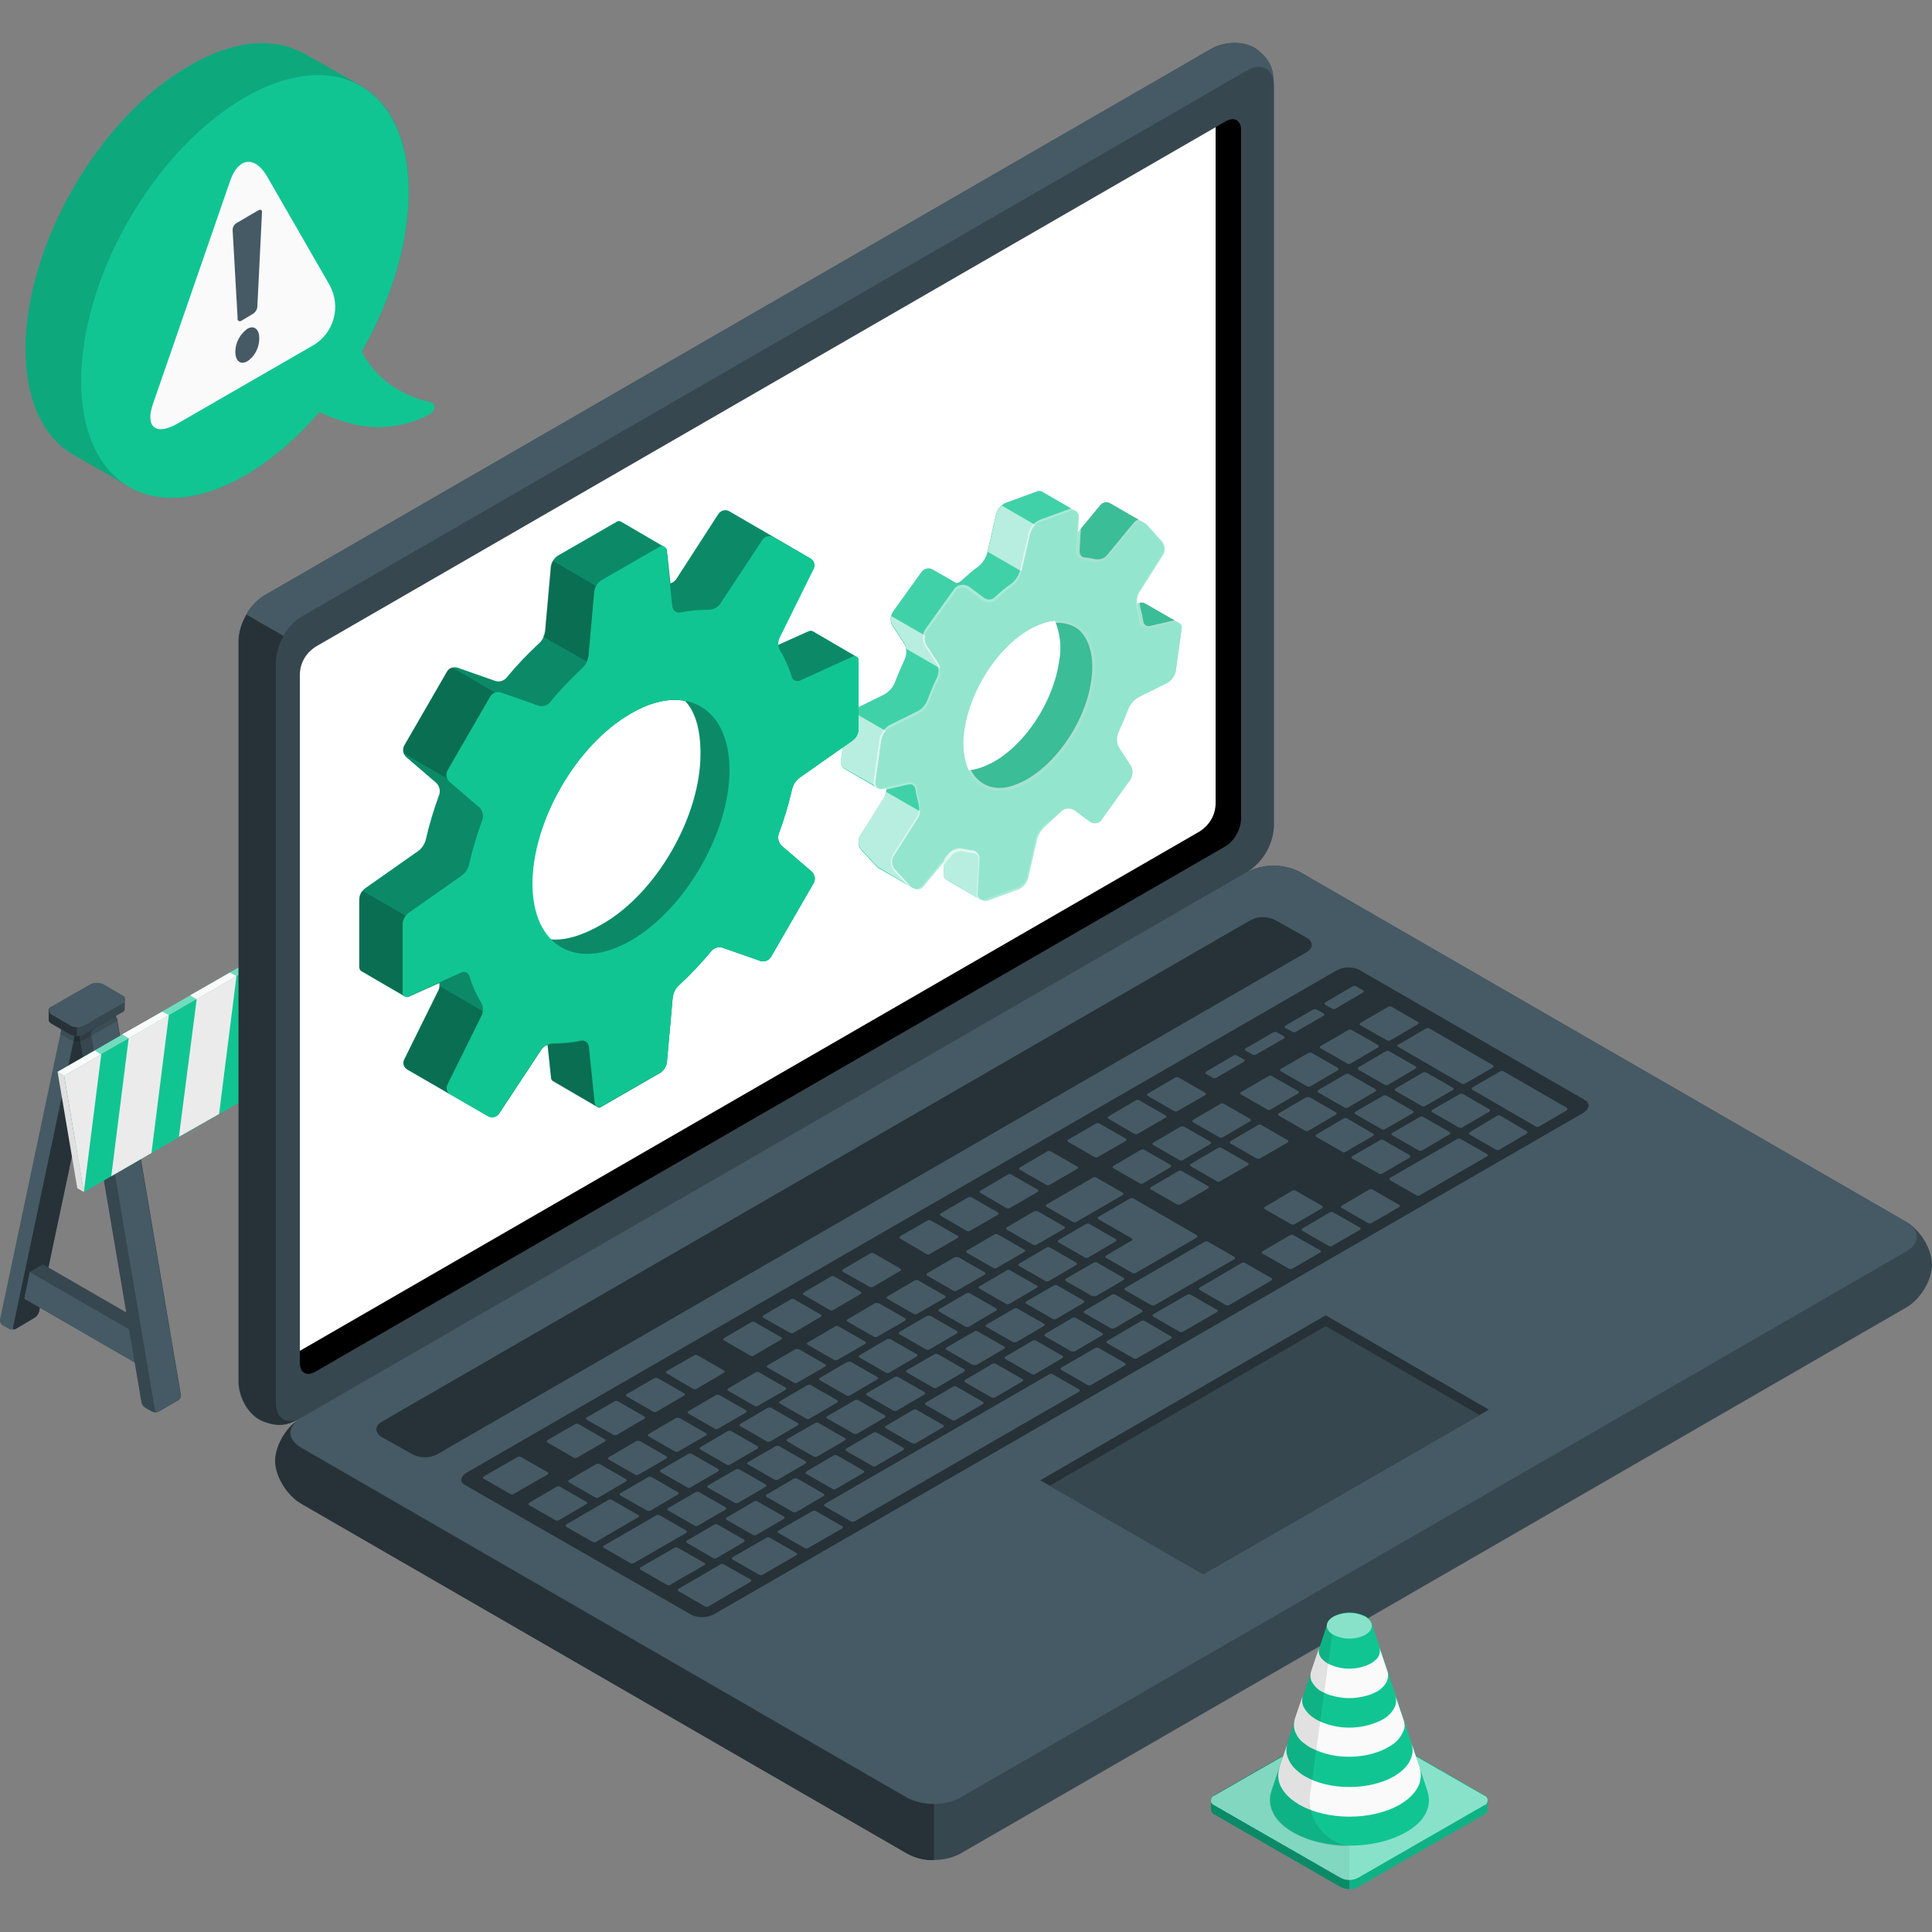<?xml version="1.0" encoding="utf-8"?>
<!-- Generator: Adobe Illustrator 28.2.0, SVG Export Plug-In . SVG Version: 6.00 Build 0)  -->
<svg version="1.1" id="Layer_1" xmlns="http://www.w3.org/2000/svg" xmlns:xlink="http://www.w3.org/1999/xlink" x="0px" y="0px"
	 viewBox="0 0 500 500" style="enable-background:new 0 0 500 500;" xml:space="preserve">
<rect x="0" y="0" width="500" height="500" fill="#808080" stroke="none"/>
<style type="text/css">
	.st0{fill:#455A64;}
	.st1{fill:#263238;}
	.st2{fill:#37474F;}
	.st3{opacity:0.15;enable-background:new    ;}
	.st4{fill:#11C593;}
	.st5{opacity:0.4;fill:#FFFFFF;enable-background:new    ;}
	.st6{fill:#E0E0E0;}
	.st7{fill:#EBEBEB;}
	.st8{fill:#FAFAFA;}
	.st9{fill:#FFFFFF;}
	.st10{opacity:0.2;fill:#FFFFFF;enable-background:new    ;}
	.st11{opacity:0.1;enable-background:new    ;}
	.st12{opacity:0.7;fill:#FFFFFF;enable-background:new    ;}
	.st13{opacity:0.55;}
	.st14{opacity:0.3;}
	.st15{opacity:0.2;}
	.st16{opacity:0.3;enable-background:new    ;}
	.st17{opacity:0.5;fill:#FFFFFF;enable-background:new    ;}
	.st18{opacity:5.000000e-02;enable-background:new    ;}
</style>
<g id="freepik--Barrier--inject-38">
	<g id="freepik--barrier--inject-38">
		<path class="st0" d="M86.4,296.4l-4.9,2.8c-0.6,0.3-1.2,0.3-1.8,0l-1.6-0.9c-0.5-0.3-0.8-0.9-0.7-1.5l16.4-77.6
			c0.2-0.6,0.6-1.2,1.1-1.5l4.9-2.9c0.6-0.3,1.2-0.3,1.8,0l1.6,0.9c0.5,0.3,0.8,0.9,0.7,1.5l-16.4,77.6
			C87.3,295.5,86.9,296,86.4,296.4z"/>
		<path class="st1" d="M86.4,296.4l-4.9,2.8c-0.5,0.3-0.8,0.1-0.7-0.5l16.4-77.6c0.2-0.6,0.6-1.2,1.1-1.5l4.9-2.9
			c0.5-0.3,0.8-0.1,0.7,0.5l-16.4,77.6C87.3,295.5,86.9,296,86.4,296.4z"/>
		<polygon class="st2" points="83.8,291.3 85.2,284.4 88.6,282.4 119.7,300.4 121.2,309 117.8,311 		"/>
		<polygon class="st0" points="117.8,311 83.8,291.3 85.2,284.4 116.4,302.4 		"/>
		<path class="st2" d="M123.4,317.7l-4.9,2.9c-0.6,0.3-1.2,0.3-1.8,0l-1.6-0.9c-0.6-0.3-1-0.9-1.1-1.5l-16.5-97
			c-0.1-0.6,0.2-1.2,0.7-1.5l4.9-2.9c0.6-0.3,1.2-0.3,1.8,0l1.6,0.9c0.6,0.3,1,0.9,1.1,1.5l16.5,97
			C124.2,316.8,123.9,317.4,123.4,317.7z"/>
		<path class="st2" d="M97.5,221.1l0.6,3.7l15.9,93.3c0.2,0.6,0.6,1.2,1.1,1.5l1.6,0.9c0.6,0.3,1.2,0.3,1.8,0l4.9-2.9
			c0.5-0.3,0.8-0.9,0.7-1.5l-16.4-96.7v-0.3c-0.2-0.6-0.6-1.2-1.1-1.5l-1.6-0.9c-0.6-0.3-1.2-0.3-1.8,0l-4.9,2.9
			C97.8,219.9,97.5,220.5,97.5,221.1z"/>
		<path class="st0" d="M107.6,219.2l16.5,97c0.1,0.6-0.2,1.2-0.7,1.5l-4.9,2.9c-0.3,0.2-0.7,0.2-0.9-0.2c-0.1-0.1-0.1-0.2-0.1-0.4
			l-16.5-97c-0.1-0.6,0.2-1.2,0.7-1.5l4.9-2.9c0.3-0.2,0.7-0.2,0.9,0.2C107.6,218.9,107.6,219.1,107.6,219.2z"/>
		<path class="st3" d="M93,223l2.6,1.5c0.8,0.4,1.7,0.5,2.6,0.3c0.4-0.1,0.7-0.2,1-0.3l8.5-4.9v-0.3c-0.2-0.6-0.6-1.2-1.1-1.5
			l-1.6-0.9c-0.6-0.3-1.2-0.3-1.8,0c0.1-0.6,0.5-0.7,0-1l-1.6-0.9c-0.6-0.3-1.2-0.3-1.8,0l-4.9,2.9c-0.6,0.4-1,0.9-1.1,1.5L93,223z"
			/>
		<path class="st2" d="M90,216.9c0-0.5,0.3-0.9,0.7-1l9.9-5.7c1.1-0.6,2.5-0.6,3.6,0l4.8,2.8c0.4,0.2,0.7,0.6,0.7,1
			c0,0.4,0,1.9,0,2.3c0,0.5-0.3,0.8-0.7,1l-9.9,5.6c-1.1,0.6-2.5,0.6-3.6,0l-4.8-2.8c-0.4-0.2-0.7-0.6-0.7-1
			C90,218.8,90,217.3,90,216.9z"/>
		<path class="st1" d="M90,216.9c0-0.5,0.3-0.9,0.7-1l6.6-3.8v11.4c-0.6,0-1.2-0.1-1.8-0.4l-4.8-2.8c-0.4-0.2-0.7-0.6-0.7-1
			C90,218.8,90,217.3,90,216.9z"/>
		<path class="st0" d="M99.2,220.7l9.9-5.7c0.6-0.2,0.8-0.9,0.6-1.5c-0.1-0.3-0.3-0.5-0.6-0.6l-4.8-2.8c-1.1-0.6-2.5-0.6-3.6,0
			l-9.9,5.7c-0.6,0.3-0.8,0.9-0.6,1.5c0.1,0.3,0.3,0.5,0.6,0.6l4.8,2.8C96.7,221.3,98,221.3,99.2,220.7z"/>
		<path class="st0" d="M9,341l-4.9,2.9c-0.6,0.3-1.2,0.3-1.8,0L0.7,343c-0.5-0.3-0.8-0.9-0.7-1.5l16.4-77.6c0.2-0.6,0.6-1.2,1.1-1.5
			l4.9-2.9c0.6-0.3,1.2-0.3,1.8,0l1.6,0.9c0.5,0.3,0.8,0.9,0.7,1.5l-16.4,77.6C9.9,340.1,9.5,340.7,9,341z"/>
		<path class="st1" d="M9,341l-4.9,2.9c-0.5,0.3-0.8,0.1-0.7-0.5l16.4-77.6c0.2-0.6,0.6-1.2,1.1-1.5l4.9-2.9c0.5-0.3,0.8,0,0.7,0.5
			l-16.4,77.6C9.9,340.1,9.5,340.7,9,341z"/>
		<polygon class="st2" points="6.3,336.1 7.7,329.2 11.1,327.2 42.3,345.2 43.7,353.8 40.4,355.8 		"/>
		<polygon class="st0" points="40.4,355.8 6.3,336.1 7.7,329.2 38.9,347.2 		"/>
		<path class="st2" d="M46,362.4l-4.9,2.9c-0.6,0.3-1.2,0.3-1.8,0l-1.6-0.9c-0.6-0.3-1-0.9-1.1-1.5l-16.4-97
			c-0.1-0.6,0.2-1.2,0.7-1.5l4.9-2.9c0.6-0.3,1.2-0.3,1.8,0l1.6,0.9c0.6,0.3,1,0.9,1.1,1.5l16.4,97C46.8,361.5,46.5,362.1,46,362.4z
			"/>
		<path class="st2" d="M20.2,265.8l0.6,3.7l15.9,93.3c0.1,0.6,0.5,1.2,1.1,1.5l1.6,0.9c0.6,0.3,1.2,0.3,1.8,0l4.9-2.8
			c0.5-0.3,0.8-0.9,0.7-1.5l-16.4-96.7v-0.3c-0.2-0.6-0.6-1.2-1.1-1.5l-1.6-0.9c-0.6-0.3-1.2-0.3-1.8,0l-4.9,2.9
			C20.4,264.6,20.1,265.2,20.2,265.8z"/>
		<path class="st0" d="M30.2,263.9l16.5,97c0.1,0.6-0.2,1.2-0.7,1.5l-4.9,2.9c-0.3,0.2-0.7,0.2-0.9-0.1c-0.1-0.1-0.1-0.2-0.1-0.4
			l-16.5-97c-0.1-0.6,0.2-1.2,0.7-1.5l4.9-2.9c0.3-0.2,0.7-0.2,0.9,0.1C30.2,263.6,30.2,263.7,30.2,263.9z"/>
		<path class="st3" d="M15.6,267.6l2.6,1.5c0.8,0.4,1.7,0.5,2.6,0.3c0.4-0.1,0.7-0.2,1-0.3l8.5-4.9v-0.3c-0.2-0.6-0.6-1.2-1.1-1.5
			l-1.6-0.9c-0.6-0.3-1.2-0.3-1.8,0c0.1-0.6,0.5-0.7,0-1l-1.6-0.9c-0.6-0.3-1.2-0.3-1.8,0l-4.9,2.9c-0.6,0.3-1,0.9-1.1,1.5
			L15.6,267.6z"/>
		<path class="st2" d="M12.6,261.6c0-0.5,0.3-0.9,0.7-1l9.9-5.7c1.1-0.6,2.5-0.6,3.6,0l4.8,2.8c0.4,0.2,0.7,0.6,0.7,1
			c0,0.4,0,1.9,0,2.3c0,0.5-0.3,0.9-0.7,1l-9.9,5.7c-1.1,0.6-2.5,0.6-3.6,0l-4.8-2.8c-0.4-0.2-0.7-0.6-0.7-1
			C12.6,263.4,12.6,262,12.6,261.6z"/>
		<path class="st1" d="M12.6,261.6c0-0.5,0.3-0.9,0.7-1l6.6-3.8v11.3c-0.6,0-1.2-0.1-1.8-0.4l-4.8-2.8c-0.4-0.2-0.7-0.6-0.7-1
			C12.6,263.4,12.6,262,12.6,261.6z"/>
		<path class="st0" d="M21.8,265.4l9.9-5.7c0.6-0.2,0.8-0.9,0.6-1.5c-0.1-0.3-0.3-0.5-0.6-0.6l-4.8-2.8c-1.1-0.6-2.5-0.6-3.6,0
			l-9.9,5.7c-0.6,0.2-0.8,0.9-0.6,1.5c0.1,0.3,0.3,0.5,0.6,0.6l4.8,2.8C19.3,266,20.6,266,21.8,265.4z"/>
		<polygon class="st4" points="16.6,278.4 120.9,218.2 119.2,217.2 14.9,277.4 		"/>
		<polygon class="st5" points="16.6,278.4 120.9,218.2 119.2,217.2 14.9,277.4 		"/>
		<polygon class="st4" points="16.6,278.4 21.7,308.5 126,248.3 120.9,218.2 		"/>
		<polygon class="st6" points="14.9,277.4 20,307.5 21.7,308.5 16.6,278.4 		"/>
		<polygon class="st7" points="26.2,272.9 21.7,308.5 16.6,278.4 		"/>
		<polygon class="st7" points="116.4,253.8 120.9,218.2 126,248.3 		"/>
		<polygon class="st7" points="39.2,298.4 43.7,262.7 33.3,268.7 28.8,304.4 		"/>
		<polygon class="st7" points="56.7,288.3 61.2,252.6 50.9,258.6 46.3,294.2 		"/>
		<polygon class="st7" points="74.2,278.2 78.7,242.5 68.4,248.5 63.9,284.1 		"/>
		<polygon class="st7" points="91.7,268.1 96.2,232.4 85.9,238.4 81.4,274 		"/>
		<polygon class="st7" points="109.2,257.9 113.7,222.3 103.4,228.3 98.9,263.9 		"/>
		<polygon class="st8" points="33.3,268.7 31.6,267.7 42,261.8 43.7,262.7 		"/>
		<polygon class="st8" points="50.9,258.6 49.2,257.6 59.5,251.7 61.2,252.6 		"/>
		<polygon class="st8" points="68.4,248.5 66.7,247.5 77,241.6 78.7,242.5 		"/>
		<polygon class="st8" points="85.9,238.4 84.2,237.4 94.5,231.4 96.2,232.4 		"/>
		<polygon class="st8" points="103.4,228.3 101.7,227.3 112.1,221.3 113.7,222.3 		"/>
		<polygon class="st8" points="16.6,278.4 14.9,277.4 24.5,271.9 26.2,272.9 		"/>
	</g>
</g>
<g id="freepik--Device--inject-38">
	<g id="freepik--Laptop--inject-38">
		<path class="st2" d="M71.3,378c0,4,3,9,6.8,11.1L235,479.8c4.2,2.1,9.2,2.1,13.4,0l244.9-141.4c3.7-2.1,6.7-7.1,6.7-11.1
			c0-4-3-9-6.7-11.1l-157-90.6c-4.2-2.1-9.2-2.1-13.4,0L78,366.9C74.3,369,71.3,374.1,71.3,378z"/>
		<path class="st0" d="M78,374.6l157,90.7c4.2,2.1,9.2,2.1,13.4,0l244.9-141.4c3.7-2.1,3.7-5.6,0-7.7l-157-90.6
			c-4.2-2.1-9.2-2.1-13.4,0L78,366.9C74.3,369,74.3,372.5,78,374.6z"/>
		<path class="st1" d="M241.7,466.9v14.5c-2.4,0.1-4.7-0.5-6.8-1.6L78,389.2c-3.7-2.1-6.8-7.1-6.8-11.1c0-3.8,2.6-8.4,6-10.7
			c-3,2.2-2.8,5.3,0.7,7.3l157,90.7C237.1,466.4,239.4,466.9,241.7,466.9z"/>
		<path class="st2" d="M325.6,13c-3.1-2.5-8.5-2.5-12.2-0.3L68.5,154.1c-4,2.6-6.5,6.9-6.8,11.6v191.8l0,0c0,4.3,2.7,9,6.4,10.4
			c4,1.5,6.2,1.1,9.9-1l0,0l244.9-141.3c4-2.6,6.5-6.9,6.8-11.6V22.1C329.6,17.8,328.8,15.7,325.6,13z"/>
		<path class="st0" d="M329.6,22.1c0-4.3-3-6-6.8-3.9L78,159.6c-2,1.2-3.6,3-4.7,5l-9.6-5.6l0,0c1.1-2,2.8-3.8,4.8-5L313.3,12.7
			c3.7-2.1,9.1-2.2,12.2,0.3C328.9,15.7,329.6,17.8,329.6,22.1z"/>
		<path class="st1" d="M71.4,363V171.2c0.1-2.3,0.8-4.6,2-6.6l0,0l-9.6-5.5c-1.2,2-1.9,4.2-2,6.5v191.8c0,4.3,2.7,9,6.4,10.4
			c4,1.5,6.2,1.1,9.9-1C74.4,369,71.4,367.3,71.4,363z"/>
		<path d="M81.6,167.4l235.6-136c2.3-1.3,4-0.2,4,2.3V212c-0.2,2.8-1.6,5.4-4,7L81.6,355c-2.3,1.3-4,0.2-4-2.3V174.3
			C77.8,171.5,79.3,168.9,81.6,167.4z"/>
		<path class="st9" d="M81.6,167.4c-2.4,1.6-3.9,4.1-4,7v175.2l233-134.5c2.4-1.6,3.9-4.1,4-7V32.9L81.6,167.4z"/>
		<path class="st1" d="M98.7,368l225-129.9c2-1,4.3-1,6.3,0l8.2,4.6c1.7,1,1.7,2.6,0,3.7l-225.1,130c-2,1-4.3,1-6.3,0l-8.2-4.6
			C97,370.7,97,369,98.7,368z"/>
		<path class="st1" d="M120.8,381.1l225-129.9c1.8-1,3.9-1.1,5.8-0.3l58.6,33.8c1.4,0.8,1.2,2.3-0.6,3.4L184.9,417.7
			c-1.8,1-3.9,1.1-5.8,0.3l-58.8-33.7C118.9,383.6,119.1,382.1,120.8,381.1z"/>
		<path class="st0" d="M315.8,305.7l7.1-4.1c0.3-0.2,0.3-0.4,0.1-0.6l-6.8-3.9c-0.3-0.2-0.7-0.2-1,0l-7,4.1
			c-0.3,0.2-0.3,0.4-0.1,0.6l6.8,3.9C315.1,305.9,315.5,305.9,315.8,305.7z M305.5,291.6l-7,4.1c-0.3,0.2-0.3,0.4-0.1,0.6l6.8,3.9
			c0.3,0.2,0.7,0.2,1,0l7-4.1c0.3-0.2,0.3-0.4,0.1-0.6l-6.8-3.9C306.2,291.5,305.9,291.5,305.5,291.6z M282.8,304.8l-11.9,6.9
			c-0.3,0.2-0.3,0.4-0.1,0.6l6.8,3.9c0.3,0.2,0.7,0.2,1,0l11.9-6.9c0.3-0.2,0.3-0.4,0.1-0.6l-6.8-3.9
			C283.5,304.6,283.1,304.6,282.8,304.8L282.8,304.8z M295.2,297.6l-7,4.1c-0.3,0.2-0.3,0.4-0.1,0.6l6.8,3.9c0.3,0.2,0.7,0.2,1,0
			l7-4.1c0.3-0.2,0.3-0.4,0.1-0.6l-6.8-3.9C295.9,297.4,295.6,297.4,295.2,297.6L295.2,297.6z M267.6,313.5l-7,4.1
			c-0.3,0.2-0.3,0.4-0.1,0.6l6.8,3.9c0.3,0.2,0.7,0.2,1,0l7.1-4.1c0.3-0.2,0.3-0.4,0-0.6l-6.8-3.9
			C268.3,313.4,267.9,313.4,267.6,313.5L267.6,313.5z M257.3,319.5l-7,4.1c-0.3,0.2-0.3,0.4-0.1,0.6l6.8,3.9c0.3,0.2,0.7,0.2,1,0
			l7.1-4.1c0.3-0.2,0.3-0.4,0-0.6l-6.8-3.9C258,319.3,257.6,319.3,257.3,319.5z M283.7,335.4l7-4.1c0.3-0.2,0.3-0.4,0.1-0.6
			l-6.8-3.9c-0.3-0.2-0.7-0.2-1,0l-7.1,4.1c-0.3,0.2-0.3,0.4-0.1,0.6l6.8,3.9C283,335.5,283.4,335.5,283.7,335.4L283.7,335.4z
			 M273.4,341.3l7-4.1c0.3-0.2,0.3-0.4,0.1-0.6l-6.8-3.9c-0.3-0.2-0.7-0.2-1,0l-7.1,4.1c-0.3,0.2-0.3,0.4,0,0.6l6.8,3.9
			C272.8,341.5,273.1,341.5,273.4,341.3L273.4,341.3z M263.1,347.3l7-4.1c0.3-0.2,0.3-0.4,0.1-0.6l-6.8-3.9c-0.3-0.2-0.7-0.2-1,0
			l-7.1,4.1c-0.3,0.2-0.3,0.4,0,0.6l6.8,3.9C262.5,347.4,262.8,347.4,263.1,347.3L263.1,347.3z M252.8,353.2l7-4.1
			c0.3-0.2,0.3-0.4,0.1-0.6l-6.8-3.9c-0.3-0.2-0.7-0.2-1,0l-7.1,4.1c-0.3,0.2-0.3,0.4-0.1,0.6l6.8,3.9
			C252.1,353.3,252.5,353.3,252.8,353.2z M305.5,311.7l7.1-4.1c0.3-0.2,0.3-0.4,0.1-0.6l-6.8-3.9c-0.3-0.2-0.7-0.2-1,0l-7,4.1
			c-0.3,0.2-0.3,0.4-0.1,0.6l6.8,3.9C304.9,311.8,305.2,311.8,305.5,311.7L305.5,311.7z M294,329.4l15.7-9.1
			c0.3-0.2,0.3-0.4,0.1-0.6l-16.4-9.5c-0.3-0.2-0.7-0.2-1,0l-8.1,4.7c-0.3,0.2-0.3,0.4-0.1,0.6l8.7,5c0.3,0.2,0.2,0.4-0.1,0.6
			l-6.5,3.8c-0.3,0.2-0.3,0.4-0.1,0.6l6.8,3.9C293.3,329.6,293.7,329.6,294,329.4L294,329.4z M247,325.4l-7,4.1
			c-0.3,0.2-0.3,0.4-0.1,0.6l6.8,3.9c0.3,0.2,0.7,0.2,1,0l7.1-4.1c0.3-0.2,0.3-0.4,0.1-0.6l-6.8-3.9
			C247.7,325.3,247.3,325.3,247,325.4L247,325.4z M236.7,331.4l-7,4.1c-0.3,0.2-0.3,0.4-0.1,0.6l6.8,3.9c0.3,0.2,0.7,0.2,1,0
			l7.1-4.1c0.3-0.2,0.3-0.4,0-0.6l-6.8-3.9C237.4,331.2,237,331.2,236.7,331.4L236.7,331.4z M179.7,394.8c0.3,0.2,0.7,0.2,1,0l7-4.1
			c0.3-0.2,0.3-0.4,0.1-0.6l-6.8-3.9c-0.3-0.2-0.7-0.2-1,0l-7.1,4.1c-0.3,0.2-0.3,0.4,0,0.6L179.7,394.8z M154.3,378.9l-7,4.1
			c-0.3,0.2-0.3,0.4-0.1,0.6l6.8,3.9c0.3,0.2,0.7,0.2,1,0l7-4.1c0.3-0.2,0.3-0.4,0-0.6l-6.8-3.9C155,378.8,154.6,378.8,154.3,378.9
			L154.3,378.9z M167.4,390.9c0.3,0.2,0.7,0.2,1,0l7-4.1c0.3-0.2,0.3-0.4,0.1-0.6l-6.8-3.9c-0.3-0.2-0.7-0.2-1,0l-7.1,4.1
			c-0.3,0.2-0.3,0.4-0.1,0.6L167.4,390.9z M195.8,397.2l7-4.1c0.3-0.2,0.3-0.4,0.1-0.6l-6.8-3.9c-0.3-0.2-0.7-0.2-1,0l-7,4.1
			c-0.3,0.2-0.3,0.4-0.1,0.6l6.8,3.9C195.1,397.4,195.5,397.4,195.8,397.2L195.8,397.2z M184.5,403.2c0.3,0.2,0.7,0.2,1,0l7-4.1
			c0.3-0.2,0.3-0.4,0.1-0.6l-6.8-3.9c-0.3-0.2-0.7-0.2-1,0l-7,4.1c-0.3,0.2-0.3,0.4,0,0.6L184.5,403.2z M164.6,373l-7,4.1
			c-0.3,0.2-0.3,0.4-0.1,0.6l6.8,3.9c0.3,0.2,0.7,0.2,1,0l7.1-4.1c0.3-0.2,0.3-0.4,0.1-0.6l-6.8-3.9
			C165.3,372.8,164.9,372.8,164.6,373L164.6,373z M216.1,343.3l-7,4.1c-0.3,0.2-0.3,0.4-0.1,0.6l6.8,3.9c0.3,0.2,0.7,0.2,1,0
			l7.1-4.1c0.3-0.2,0.3-0.4,0-0.6l-6.8-3.9C216.8,343.1,216.4,343.1,216.1,343.3L216.1,343.3z M174.9,367l-7,4.1
			c-0.3,0.2-0.3,0.4-0.1,0.6l6.8,3.9c0.3,0.2,0.7,0.2,1,0l7.1-4.1c0.3-0.2,0.3-0.4,0-0.6l-6.8-3.9
			C175.6,366.9,175.2,366.9,174.9,367L174.9,367z M226.4,337.3l-7,4.1c-0.3,0.2-0.3,0.4-0.1,0.6l6.8,3.9c0.3,0.2,0.7,0.2,1,0
			l7.1-4.1c0.3-0.2,0.3-0.4,0.1-0.6l-6.8-3.9C227.1,337.2,226.7,337.2,226.4,337.3L226.4,337.3z M205.8,349.2l-7.1,4.1
			c-0.3,0.2-0.3,0.4-0.1,0.6l6.8,3.9c0.3,0.2,0.7,0.2,1,0l7.1-4.1c0.3-0.2,0.3-0.4,0.1-0.6l-6.8-3.9
			C206.5,349.1,206.1,349.1,205.8,349.2L205.8,349.2z M195.5,355.2l-7,4.1c-0.3,0.2-0.3,0.4-0.1,0.6l6.8,3.9c0.3,0.2,0.7,0.2,1,0
			l7.1-4.1c0.3-0.2,0.3-0.4,0-0.6l-6.8-3.9C196.2,355,195.8,355,195.5,355.2L195.5,355.2z M185.2,361.1l-7,4.1
			c-0.3,0.2-0.3,0.4-0.1,0.6l6.8,3.9c0.3,0.2,0.7,0.2,1,0l7.1-4.1c0.3-0.2,0.3-0.4,0.1-0.6l-6.8-3.9
			C185.9,360.9,185.5,360.9,185.2,361.1z M232.2,365l7-4.1c0.3-0.2,0.3-0.4,0.1-0.6l-6.8-3.9c-0.3-0.2-0.7-0.2-1,0l-7.1,4.1
			c-0.3,0.2-0.3,0.4-0.1,0.6l6.8,3.9C231.5,365.2,231.9,365.2,232.2,365z M328.3,278.5l-7.1,4.1c-0.3,0.2-0.3,0.4-0.1,0.6l6.8,3.9
			c0.3,0.2,0.7,0.2,1,0l7-4.1c0.3-0.2,0.3-0.4,0.1-0.6l-6.8-3.9C329,278.3,328.6,278.3,328.3,278.5z M315.8,285.7l-7,4.1
			c-0.3,0.2-0.3,0.4-0.1,0.6l6.8,3.9c0.3,0.2,0.7,0.2,1,0l7-4.1c0.3-0.2,0.3-0.4,0.1-0.6l-6.8-3.9
			C316.5,285.5,316.2,285.5,315.8,285.7L315.8,285.7z M338.6,272.5l-7.1,4.1c-0.3,0.2-0.3,0.4-0.1,0.6l6.8,3.9c0.3,0.2,0.7,0.2,1,0
			l7-4.1c0.3-0.2,0.3-0.4,0.1-0.6l-6.8-3.9C339.3,272.4,338.9,272.4,338.6,272.5L338.6,272.5z M281.7,325.4l7-4.1
			c0.3-0.2,0.3-0.4,0.1-0.6l-6.8-3.9c-0.3-0.2-0.7-0.2-1,0l-7,4.1c-0.3,0.2-0.3,0.4-0.1,0.6l6.8,3.9
			C281,325.6,281.4,325.6,281.7,325.4L281.7,325.4z M349.9,266.6c-0.3-0.2-0.7-0.2-1,0l-7.1,4.1c-0.3,0.2-0.3,0.4,0,0.6l6.8,3.9
			c0.3,0.2,0.7,0.2,1,0l7-4.1c0.3-0.2,0.3-0.4,0.1-0.6L349.9,266.6z M242.5,359.1l7-4.1c0.3-0.2,0.3-0.4,0.1-0.6l-6.8-3.9
			c-0.3-0.2-0.7-0.2-1,0l-7.1,4.1c-0.3,0.2-0.3,0.4,0,0.6l6.8,3.9C241.9,359.3,242.2,359.3,242.5,359.1L242.5,359.1z M368.9,286.2
			l7.1-4.1c0.3-0.2,0.3-0.4,0-0.6l-6.8-3.9c-0.3-0.2-0.7-0.2-1,0l-7,4.1c-0.3,0.2-0.3,0.4-0.1,0.6l6.8,3.9
			C368.1,286.4,368.5,286.4,368.9,286.2z M348.9,286.6l7-4.1c0.3-0.2,0.3-0.4,0.1-0.6l-6.8-3.9c-0.3-0.2-0.7-0.2-1,0l-7,4.1
			c-0.3,0.2-0.3,0.4-0.1,0.6l6.8,3.9C348.2,286.8,348.6,286.8,348.9,286.6L348.9,286.6z M359.6,272.1c-0.3-0.2-0.7-0.2-1,0l-7,4.1
			c-0.3,0.2-0.3,0.4-0.1,0.6l6.8,3.9c0.3,0.2,0.7,0.2,1,0l7-4.1c0.3-0.2,0.3-0.4,0.1-0.6L359.6,272.1z M361.8,270.9l16.4,9.5
			c0.3,0.2,0.7,0.2,1,0l7.1-4.1c0.3-0.2,0.3-0.4,0.1-0.6l-16.4-9.5c-0.3-0.2-0.7-0.2-1,0l-7,4.1
			C361.5,270.4,361.5,270.7,361.8,270.9L361.8,270.9z M338,284l-7,4.1c-0.3,0.2-0.3,0.4-0.1,0.6l6.8,3.9c0.3,0.2,0.7,0.2,1,0l7-4.1
			c0.3-0.2,0.3-0.4,0.1-0.6L339,284C338.7,283.9,338.3,283.9,338,284L338,284z M260.5,328.8l-7,4.1c-0.3,0.2-0.3,0.4,0,0.6l6.8,3.9
			c0.3,0.2,0.7,0.2,1,0l7-4.1c0.3-0.2,0.3-0.4,0-0.6l-6.8-3.9C261.2,328.6,260.8,328.6,260.5,328.8L260.5,328.8z M357.5,292.2
			c0.3,0.2,0.7,0.2,1,0l7.1-4.1c0.3-0.2,0.3-0.4,0.1-0.6l-6.8-3.9c-0.3-0.2-0.7-0.2-1,0l-7.1,4.1c-0.3,0.2-0.3,0.4-0.1,0.6
			L357.5,292.2z M270.8,322.9l-7,4.1c-0.3,0.2-0.3,0.4-0.1,0.6l6.8,3.9c0.3,0.2,0.7,0.2,1,0l7-4.1c0.3-0.2,0.3-0.4,0.1-0.6l-6.8-3.9
			C271.5,322.7,271.1,322.7,270.8,322.9L270.8,322.9z M190.1,388.9c0.3,0.2,0.7,0.2,1,0l7-4.1c0.3-0.2,0.3-0.4,0.1-0.6l-6.8-3.9
			c-0.3-0.2-0.7-0.2-1,0l-7.1,4.1c-0.3,0.2-0.3,0.4-0.1,0.6L190.1,388.9z M178.1,376.3l-7.1,4.1c-0.3,0.2-0.3,0.4,0,0.6l6.8,3.9
			c0.3,0.2,0.7,0.2,1,0l7-4.1c0.3-0.2,0.3-0.4,0.1-0.6l-6.8-3.9C178.8,376.1,178.4,376.1,178.1,376.3z M201.4,382.9l7-4.1
			c0.3-0.2,0.3-0.4,0.1-0.6l-6.8-3.9c-0.3-0.2-0.7-0.2-1,0l-7.1,4.1c-0.3,0.2-0.3,0.4,0,0.6l6.8,3.9
			C200.7,383,201,383.1,201.4,382.9L201.4,382.9z M211.6,376.9l7-4.1c0.3-0.2,0.3-0.4,0.1-0.6l-6.8-3.9c-0.3-0.2-0.7-0.2-1,0
			l-7.1,4.1c-0.3,0.2-0.3,0.4-0.1,0.6l6.8,3.9C210.9,377.1,211.3,377.1,211.6,376.9L211.6,376.9z M221.9,371l7-4.1
			c0.3-0.2,0.3-0.4,0.1-0.6l-6.8-3.9c-0.3-0.2-0.7-0.2-1,0l-7.1,4.1c-0.3,0.2-0.3,0.4,0,0.6l6.8,3.9
			C221.3,371.1,221.6,371.2,221.9,371L221.9,371z M188.3,370.4l-7,4.1c-0.3,0.2-0.3,0.4-0.1,0.6l6.8,3.9c0.3,0.2,0.7,0.2,1,0l7-4.1
			c0.3-0.2,0.3-0.4,0.1-0.6l-6.8-3.9C189.1,370.2,188.7,370.2,188.3,370.4L188.3,370.4z M198.6,364.4l-7,4.1c-0.3,0.2-0.3,0.4,0,0.6
			l6.8,3.9c0.3,0.2,0.7,0.2,1,0l7-4.1c0.3-0.2,0.3-0.4,0.1-0.6l-6.8-3.9C199.4,364.2,199,364.3,198.6,364.4L198.6,364.4z
			 M239.8,340.6l-7,4.1c-0.3,0.2-0.3,0.4,0,0.6l6.8,3.9c0.3,0.2,0.7,0.2,1,0l7-4.1c0.3-0.2,0.3-0.4,0.1-0.6l-6.8-3.9
			C240.6,340.5,240.2,340.5,239.8,340.6L239.8,340.6z M229.5,346.6l-7,4.1c-0.3,0.2-0.3,0.4-0.1,0.6l6.8,3.9c0.3,0.2,0.7,0.2,1,0
			l7-4.1c0.3-0.2,0.3-0.4,0.1-0.6l-6.8-3.9C230.2,346.4,229.9,346.5,229.5,346.6L229.5,346.6z M250.1,334.7l-7,4.1
			c-0.3,0.2-0.3,0.4-0.1,0.6l6.8,3.9c0.3,0.2,0.7,0.2,1,0l7-4.1c0.3-0.2,0.3-0.4,0-0.6l-6.8-3.9
			C250.8,334.6,250.4,334.6,250.1,334.7L250.1,334.7z M208.9,358.5l-7,4.1c-0.3,0.2-0.3,0.4-0.1,0.6l6.8,3.9c0.3,0.2,0.7,0.2,1,0
			l7-4.1c0.3-0.2,0.3-0.4,0.1-0.6l-6.8-3.9C209.6,358.3,209.3,358.3,208.9,358.5L208.9,358.5z M219.2,352.5l-7,4.1
			c-0.3,0.2-0.3,0.4,0,0.6l6.8,3.9c0.3,0.2,0.7,0.2,1,0l7-4.1c0.3-0.2,0.3-0.4,0.1-0.6l-6.8-3.9C220,352.4,219.6,352.4,219.2,352.5
			L219.2,352.5z M206.1,391.3l7-4.1c0.3-0.2,0.3-0.4,0.1-0.6l-6.8-3.9c-0.3-0.2-0.7-0.2-1,0l-7,4.1c-0.3,0.2-0.3,0.4,0,0.6l6.8,3.9
			C205.5,391.4,205.8,391.4,206.1,391.3z M151.8,388.7l-6.8-3.9c-0.3-0.2-0.7-0.2-1,0l-7,4.1c-0.3,0.2-0.3,0.4-0.1,0.6l6.8,3.9
			c0.3,0.2,0.7,0.2,1,0l7-4.1C152,389.2,152.1,388.9,151.8,388.7z M165.2,392.1l-6.8-3.9c-0.3-0.2-0.7-0.2-1,0l-10.8,6.3
			c-0.3,0.2-0.3,0.4-0.1,0.6l6.8,3.9c0.3,0.2,0.7,0.2,1,0l10.8-6.3C165.5,392.5,165.5,392.3,165.2,392.1z M141.7,381l-6.8-3.9
			c-0.3-0.2-0.7-0.2-1,0l-8.7,5c-0.3,0.2-0.3,0.4,0,0.6l6.8,3.9c0.3,0.2,0.7,0.2,1,0l8.7-5C142,381.5,142,381.2,141.7,381L141.7,381
			z M148.4,377.2c0.3,0.2,0.7,0.2,1,0l7.1-4.1c0.3-0.2,0.3-0.4,0.1-0.6l-6.8-3.9c-0.3-0.2-0.7-0.2-1,0l-7.1,4.1
			c-0.3,0.2-0.3,0.4,0,0.6L148.4,377.2z M177.6,396.1l-6.8-3.9c-0.3-0.2-0.7-0.2-1,0l-13.5,7.8c-0.3,0.2-0.3,0.4,0,0.6l6.8,3.9
			c0.3,0.2,0.7,0.2,1,0l13.5-7.8C177.8,396.5,177.8,396.3,177.6,396.1L177.6,396.1z M182.3,404.5l-6.8-3.9c-0.3-0.2-0.7-0.2-1,0
			l-8.7,5c-0.3,0.2-0.3,0.4-0.1,0.6l6.8,3.9c0.3,0.2,0.7,0.2,1,0l8.7-5C182.6,404.9,182.6,404.6,182.3,404.5L182.3,404.5z M225,333
			c0.3,0.2,0.7,0.2,1,0l7-4.1c0.3-0.2,0.3-0.4,0-0.6l-6.8-3.9c-0.3-0.2-0.7-0.2-1,0l-7,4.1c-0.3,0.2-0.3,0.4-0.1,0.6L225,333z
			 M204.4,344.9c0.3,0.2,0.7,0.2,1,0l7-4.1c0.3-0.2,0.3-0.4,0-0.6l-6.8-3.9c-0.3-0.2-0.7-0.2-1,0l-7,4.1c-0.3,0.2-0.3,0.4-0.1,0.6
			L204.4,344.9z M158.7,371.3c0.3,0.2,0.7,0.2,1,0l7-4.1c0.3-0.2,0.3-0.4,0.1-0.6l-6.8-3.9c-0.3-0.2-0.7-0.2-1,0l-7.1,4.1
			c-0.3,0.2-0.3,0.4-0.1,0.6L158.7,371.3z M214.7,339c0.3,0.2,0.7,0.2,1,0l7-4.1c0.3-0.2,0.3-0.4,0.1-0.6l-6.8-3.9
			c-0.3-0.2-0.7-0.2-1,0l-7,4.1c-0.3,0.2-0.3,0.4,0,0.6L214.7,339z M194.1,350.8c0.3,0.2,0.7,0.2,1,0l7-4.1c0.3-0.2,0.3-0.4,0.1-0.6
			l-6.8-3.9c-0.3-0.2-0.7-0.2-1,0l-7,4.1c-0.3,0.2-0.3,0.4,0,0.6L194.1,350.8z M187.4,404.9c-0.3-0.2-0.7-0.2-1,0l-10.8,6.3
			c-0.3,0.2-0.3,0.4,0,0.6l6.8,3.9c0.3,0.2,0.7,0.2,1,0l10.8-6.3c0.3-0.2,0.3-0.4,0.1-0.6L187.4,404.9z M179.3,359.4
			c0.3,0.2,0.7,0.2,1,0l7-4.1c0.3-0.2,0.3-0.4,0.1-0.6l-6.8-3.9c-0.3-0.2-0.7-0.2-1,0l-7,4c-0.3,0.2-0.3,0.4-0.1,0.6L179.3,359.4z
			 M169,365.3c0.3,0.2,0.7,0.2,1,0l7-4.1c0.3-0.2,0.3-0.4,0.1-0.6l-6.8-3.9c-0.3-0.2-0.7-0.2-1,0l-7.1,4.1c-0.3,0.2-0.3,0.4,0,0.6
			L169,365.3z M378.1,294.8c-0.3-0.2-0.7-0.2-1,0l-17.3,10c-0.3,0.2-0.3,0.4-0.1,0.6l6.8,3.9c0.3,0.2,0.7,0.2,1,0l17.3-10
			c0.3-0.2,0.3-0.4,0.1-0.6L378.1,294.8z M355.3,307.9c-0.3-0.2-0.7-0.2-1,0l-7,4.1c-0.3,0.2-0.3,0.4-0.1,0.6l6.8,3.9
			c0.3,0.2,0.7,0.2,1,0l7.1-4.1c0.3-0.2,0.3-0.4,0-0.6L355.3,307.9z M216.4,385.3l7-4.1c0.3-0.2,0.3-0.4,0.1-0.6l-6.8-3.9
			c-0.3-0.2-0.7-0.2-1,0l-7,4.1c-0.3,0.2-0.3,0.4-0.1,0.6l6.8,3.9C215.7,385.5,216.1,385.5,216.4,385.3z M334.8,319.7
			c-0.3-0.2-0.7-0.2-1,0l-7,4.1c-0.3,0.2-0.3,0.4-0.1,0.6l6.8,3.9c0.3,0.2,0.7,0.2,1,0l7.1-4.1c0.3-0.2,0.3-0.4,0.1-0.6L334.8,319.7
			z M388.4,288.8c-0.3-0.2-0.7-0.2-1,0l-7,4.2c-0.3,0.2-0.3,0.4-0.1,0.6l6.8,3.9c0.3,0.2,0.7,0.2,1,0l7-4.1c0.3-0.2,0.3-0.4,0.1-0.6
			L388.4,288.8z M405.5,286.7l-16.3-9.4c-0.3-0.2-0.7-0.2-1,0l-7.1,4.1c-0.3,0.2-0.3,0.4-0.1,0.6l16.4,9.5c0.3,0.2,0.7,0.2,1,0
			l7-4.1C405.7,287.2,405.7,286.9,405.5,286.7L405.5,286.7z M296.3,341.9c-0.3-0.2-0.7-0.2-1,0l-8.7,5.1c-0.3,0.2-0.3,0.4-0.1,0.6
			l6.8,3.9c0.3,0.2,0.7,0.2,1,0l8.7-5c0.3-0.2,0.3-0.4,0.1-0.6L296.3,341.9z M322.3,326.9c-0.3-0.2-0.7-0.2-1,0l-10.8,6.3
			c-0.3,0.2-0.3,0.4-0.1,0.6l6.8,3.9c0.3,0.2,0.7,0.2,1,0l10.8-6.3c0.3-0.2,0.3-0.4,0.1-0.6L322.3,326.9z M272.5,355.7
			c-0.3-0.2-0.7-0.2-1,0l-58,33.5c-0.3,0.2-0.3,0.4-0.1,0.6l6.8,3.9c0.3,0.2,0.7,0.2,1,0l58-33.5c0.3-0.2,0.3-0.4,0.1-0.6
			L272.5,355.7z M211.2,391.1c-0.3-0.2-0.7-0.2-1,0l-8.7,5c-0.3,0.2-0.3,0.4-0.1,0.6l6.8,3.9c0.3,0.2,0.7,0.2,1,0l8.7-5
			c0.3-0.2,0.3-0.4,0.1-0.6L211.2,391.1z M284.4,348.9c-0.3-0.2-0.7-0.2-1,0l-8.7,5c-0.3,0.2-0.3,0.4-0.1,0.6l6.8,3.9
			c0.3,0.2,0.7,0.2,1,0l8.7-5c0.3-0.2,0.3-0.4,0.1-0.6L284.4,348.9z M199.3,398c-0.3-0.2-0.7-0.2-1,0l-8.7,5c-0.3,0.2-0.3,0.4,0,0.6
			l6.8,3.9c0.3,0.2,0.7,0.2,1,0l8.7-5c0.3-0.2,0.3-0.4,0-0.6L199.3,398z M308.2,335.1c-0.3-0.2-0.7-0.2-1,0l-8.7,5
			c-0.3,0.2-0.3,0.4-0.1,0.6l6.8,3.9c0.3,0.2,0.7,0.2,1,0l8.7-5c0.3-0.2,0.3-0.4,0.1-0.6L308.2,335.1z M345.1,313.8
			c-0.3-0.2-0.7-0.2-1,0l-7,4.1c-0.3,0.2-0.3,0.4-0.1,0.6l6.8,3.9c0.3,0.2,0.7,0.2,1,0l7.1-4.1c0.3-0.2,0.3-0.4,0.1-0.6L345.1,313.8
			z M368.1,297.7l7-4.1c0.3-0.2,0.3-0.4,0.1-0.6l-6.8-3.9c-0.3-0.2-0.7-0.2-1,0l-7.1,4.1c-0.3,0.2-0.3,0.4,0,0.6l6.8,3.9
			C367.5,297.9,367.8,297.9,368.1,297.7L368.1,297.7z M326.1,299.8l7.1-4.1c0.3-0.2,0.3-0.4,0.1-0.6l-6.8-3.9c-0.3-0.2-0.7-0.2-1,0
			l-7,4.1c-0.3,0.2-0.3,0.4-0.1,0.6l6.8,3.9C325.4,299.9,325.8,299.9,326.1,299.8L326.1,299.8z M298.8,337.8l20.6-11.9
			c0.3-0.2,0.3-0.4,0.1-0.6l-6.8-3.9c-0.3-0.2-0.7-0.2-1,0l-20.5,11.9c-0.3,0.2-0.3,0.4,0,0.6l6.8,3.9
			C298.2,337.9,298.5,337.9,298.8,337.8z M356.8,303.7c0.3,0.2,0.7,0.2,1,0l7-4.1c0.3-0.2,0.3-0.4,0.1-0.6l-6.8-3.9
			c-0.3-0.2-0.7-0.2-1,0l-7.1,4.1c-0.3,0.2-0.3,0.4-0.1,0.6L356.8,303.7z M348.2,298.1l7.1-4.1c0.3-0.2,0.3-0.4,0.1-0.6l-6.7-3.9
			c-0.3-0.2-0.7-0.2-1,0l-7,4.1c-0.3,0.2-0.3,0.4-0.1,0.6l6.8,3.9C347.5,298.3,347.9,298.3,348.2,298.1L348.2,298.1z M288.5,343.7
			l7-4.1c0.3-0.2,0.3-0.4,0-0.6l-6.8-3.9c-0.3-0.2-0.7-0.2-1,0l-7,4.1c-0.3,0.2-0.3,0.4-0.1,0.6l6.8,3.9
			C287.8,343.9,288.1,343.9,288.5,343.7L288.5,343.7z M334.1,316.8c0.3,0.2,0.7,0.2,1,0l7-4.1c0.3-0.2,0.3-0.4,0.1-0.6l-6.8-3.9
			c-0.3-0.2-0.7-0.2-1,0l-7,4.1c-0.3,0.2-0.3,0.4-0.1,0.6L334.1,316.8z M237,373.5l7-4.1c0.3-0.2,0.3-0.4,0.1-0.6l-6.8-3.9
			c-0.3-0.2-0.7-0.2-1,0l-7,4.1c-0.3,0.2-0.3,0.4-0.1,0.6l6.8,3.9C236.3,373.6,236.7,373.6,237,373.5z M247.3,367.5l7-4.1
			c0.3-0.2,0.3-0.4,0.1-0.6l-6.8-3.9c-0.3-0.2-0.7-0.2-1,0l-7,4.1c-0.3,0.2-0.3,0.4,0,0.6l6.8,3.9
			C246.7,367.7,247,367.6,247.3,367.5L247.3,367.5z M226.7,379.4l7-4.1c0.3-0.2,0.3-0.4,0.1-0.6l-6.8-3.9c-0.3-0.2-0.7-0.2-1,0
			l-7,4.1c-0.3,0.2-0.3,0.4,0,0.6l6.8,3.9C226.1,379.6,226.4,379.6,226.7,379.4L226.7,379.4z M267.9,355.6l7-4.1
			c0.3-0.2,0.3-0.4,0.1-0.6l-6.8-3.9c-0.3-0.2-0.7-0.2-1,0l-7,4.1c-0.3,0.2-0.3,0.4,0,0.6l6.8,3.9
			C267.3,355.8,267.6,355.8,267.9,355.6L267.9,355.6z M257.6,361.6l7-4.1c0.3-0.2,0.3-0.4,0-0.6l-6.8-3.9c-0.3-0.2-0.7-0.2-1,0
			l-7,4.1c-0.3,0.2-0.3,0.4-0.1,0.6l6.8,3.9C256.9,361.8,257.3,361.8,257.6,361.6L257.6,361.6z M278.2,349.7l7-4.1
			c0.3-0.2,0.3-0.4,0.1-0.6l-6.8-3.9c-0.3-0.2-0.7-0.2-1,0l-7,4.1c-0.3,0.2-0.3,0.4-0.1,0.6l6.8,3.9
			C277.5,349.8,277.9,349.8,278.2,349.7L278.2,349.7z M334.4,267c0.3,0.2,0.7,0.2,1,0l7.1-4.1c0.3-0.2,0.3-0.4,0.1-0.6l-1.8-1
			c-0.3-0.2-0.7-0.2-1,0l-7.1,4.1c-0.3,0.2-0.3,0.4-0.1,0.6L334.4,267z M283.2,299.4c0.3,0.2,0.7,0.2,1,0l7.1-4.1
			c0.3-0.2,0.3-0.4,0.1-0.6l-6.8-3.9c-0.3-0.2-0.7-0.2-1,0l-7.1,4.1c-0.3,0.2-0.3,0.4-0.1,0.6L283.2,299.4z M303.8,287.5
			c0.3,0.2,0.7,0.2,1,0l7.1-4.1c0.3-0.2,0.3-0.4,0-0.6l-6.8-3.9c-0.3-0.2-0.7-0.2-1,0l-7,4.1c-0.3,0.2-0.3,0.4-0.1,0.6L303.8,287.5z
			 M270.7,306.6c0.3,0.2,0.7,0.2,1,0l7.1-4.1c0.3-0.2,0.3-0.4,0-0.6l-6.8-3.9c-0.3-0.2-0.7-0.2-1,0l-7,4.1c-0.3,0.2-0.3,0.4-0.1,0.6
			L270.7,306.6z M293.5,293.4c0.3,0.2,0.7,0.2,1,0l7.1-4.1c0.3-0.2,0.3-0.4,0.1-0.6l-6.8-3.9c-0.3-0.2-0.7-0.2-1,0l-7,4.1
			c-0.3,0.2-0.3,0.4-0.1,0.6L293.5,293.4z M250.1,318.5c0.3,0.2,0.7,0.2,1,0l7.1-4.1c0.3-0.2,0.3-0.4,0.1-0.6l-6.8-3.9
			c-0.3-0.2-0.7-0.2-1,0l-7,4.1c-0.3,0.2-0.3,0.4-0.1,0.6L250.1,318.5z M260.4,312.6c0.3,0.2,0.7,0.2,1,0l7.1-4.1
			c0.3-0.2,0.3-0.4,0.1-0.6l-6.8-3.9c-0.3-0.2-0.7-0.2-1,0l-7,4.1c-0.3,0.2-0.3,0.4-0.1,0.6L260.4,312.6z M313.8,278.9
			c0.3,0.2,0.7,0.2,1,0l7.1-4.1c0.3-0.2,0.3-0.4,0.1-0.6l-1.8-1c-0.3-0.2-0.7-0.2-1,0l-7,4.1c-0.3,0.2-0.3,0.4-0.1,0.6L313.8,278.9z
			 M344.7,261c0.3,0.2,0.7,0.2,1,0l7-4.1c0.3-0.2,0.3-0.4,0.1-0.6l-1.8-1c-0.3-0.2-0.7-0.2-1,0l-7,4.1c-0.3,0.2-0.3,0.4-0.1,0.6
			L344.7,261z M358.9,269.2c0.3,0.2,0.7,0.2,1,0l7-4.1c0.3-0.2,0.3-0.4,0.1-0.6l-6.8-3.9c-0.3-0.2-0.7-0.2-1,0l-7.1,4.1
			c-0.3,0.2-0.3,0.4-0.1,0.6L358.9,269.2z M378.4,291.8l7-4.1c0.3-0.2,0.3-0.4,0.1-0.6l-6.8-3.9c-0.3-0.2-0.7-0.2-1,0l-7,4
			c-0.3,0.2-0.3,0.4-0.1,0.6l6.8,3.9C377.8,291.9,378.1,292,378.4,291.8z M324.1,272.9c0.3,0.2,0.7,0.2,1,0l7.1-4.1
			c0.3-0.2,0.3-0.4,0.1-0.6l-1.8-1c-0.3-0.2-0.7-0.2-1,0l-7.1,4.1c-0.3,0.2-0.3,0.4,0,0.6L324.1,272.9z M239.7,324.5
			c0.3,0.2,0.7,0.2,1,0l7.1-4.1c0.3-0.2,0.3-0.4,0-0.6l-6.8-3.9c-0.3-0.2-0.7-0.2-1,0l-7,4c-0.3,0.2-0.3,0.4-0.1,0.6L239.7,324.5z"
			/>
		<polygon class="st1" points="269.2,383.1 270.8,384 311.4,407.4 383.8,365.7 385.3,364.8 343.1,340.4 		"/>
		<polygon class="st2" points="382.9,366.2 343.1,343.2 271.7,384.5 311.4,407.4 		"/>
	</g>
</g>
<g id="freepik--gears-1--inject-38">
	<g id="freepik--Gears--inject-38">
		<g id="freepik--gear--inject-38_00000043426200839916431910000018096924583322531997_">
			<path class="st4" d="M274.7,209.9c0.9-0.8,2.3-0.9,3.4-0.2l3.9,2.9c1,0.7,2.3,0.6,3.1-0.4c0,0,0,0,0-0.1l7.4-10.3
				c0.7-1.1,0.8-2.6,0.1-3.7l-3-4.6c-0.7-1.2-0.7-2.6-0.2-3.9c0.9-2,1.8-4,2.6-6.1c0.5-1.3,1.5-2.4,2.7-3.1l7.3-3.6
				c1.2-0.7,2.1-1.9,2.3-3.2l1.5-10.8c0.1-0.6-0.1-1.2-0.6-1.5l0,0l-0.1-0.1l0,0l-8.9-5.1l0,0c-0.4-0.2-0.8-0.2-1.2-0.1l-0.8,0.2
				c0-1,0.2-2,0.6-2.8l6.2-9.8c0.7-1.1,0.5-2.6-0.3-3.5l-3.9-4.3c-0.2-0.2-0.3-0.3-0.6-0.4l0,0l-9-5.2l0,0c-0.8-0.4-1.8-0.2-2.4,0.5
				l-5.8,7l0.2-3.9c0.1-0.6-0.2-1.1-0.6-1.4l0,0l-9-5.2l0,0c-0.4-0.2-0.9-0.2-1.3,0l-7.9,2.9c-1.3,0.5-2.2,1.6-2.6,3l-2.3,10
				c-0.4,1.4-1.2,2.6-2.3,3.5c-1.5,1.1-2.9,2.3-4.3,3.6c-0.4,0.4-0.9,0.6-1.4,0.7l-6.1-3.5l0,0c-1-0.6-2.2-0.3-2.9,0.6l-7.4,10.3
				c-0.7,1.1-0.8,2.6-0.1,3.7l3,4.6c0.7,1.2,0.7,2.6,0.2,3.9c-0.9,2-1.8,4-2.6,6.1c-0.5,1.3-1.5,2.4-2.7,3.1l-7.3,3.6
				c-1.2,0.7-2.1,1.9-2.3,3.2l-1.5,10.8c-0.1,0.6,0.1,1.2,0.6,1.6l0,0l9,5.2l0,0c0.4,0.2,0.8,0.2,1.2,0.1l0.8-0.2c0,1-0.2,2-0.6,2.8
				l-6.2,9.7c-0.7,1.1-0.5,2.6,0.3,3.5l4,4.3c0.1,0.2,0.3,0.3,0.5,0.4l0,0l9,5.2l0,0c0.8,0.5,1.9,0.3,2.5-0.4l5.8-7l-0.2,3.9
				c-0.1,0.6,0.2,1.1,0.7,1.4l0,0l9,5.2l0,0c0.4,0.2,0.9,0.2,1.4,0.1l7.9-2.9c1.3-0.5,2.2-1.6,2.6-3l2.3-10c0.4-1.4,1.2-2.6,2.3-3.5
				C272,212.4,273.4,211.2,274.7,209.9z M273,160.6c1.4,3.3,1.8,7,1.1,10.6c-1.7,11.7-10.5,23.9-19.8,27.3c-1.2,0.5-2.4,0.7-3.6,0.9
				c-1.4-3.3-1.8-7-1.1-10.6c1.7-11.7,10.5-23.9,19.8-27.3C270.5,161,271.7,160.7,273,160.6z"/>
			<path class="st10" d="M274.7,209.9c0.9-0.8,2.3-0.9,3.4-0.2l3.9,2.9c1,0.7,2.3,0.6,3.1-0.4c0,0,0,0,0-0.1l7.4-10.3
				c0.7-1.1,0.8-2.6,0.1-3.7l-3-4.6c-0.7-1.2-0.7-2.6-0.2-3.9c0.9-2,1.8-4,2.6-6.1c0.5-1.3,1.5-2.4,2.7-3.1l7.3-3.6
				c1.2-0.7,2.1-1.9,2.3-3.2l1.5-10.8c0.1-0.6-0.1-1.2-0.6-1.5l0,0l-0.1-0.1l0,0l-8.9-5.1l0,0c-0.4-0.2-0.8-0.2-1.2-0.1l-0.8,0.2
				c0-1,0.2-2,0.6-2.8l6.2-9.8c0.7-1.1,0.5-2.6-0.3-3.5l-3.9-4.3c-0.2-0.2-0.3-0.3-0.6-0.4l0,0l-9-5.2l0,0c-0.8-0.4-1.8-0.2-2.4,0.5
				l-5.8,7l0.2-3.9c0.1-0.6-0.2-1.1-0.6-1.4l0,0l-9-5.2l0,0c-0.4-0.2-0.9-0.2-1.3,0l-7.9,2.9c-1.3,0.5-2.2,1.6-2.6,3l-2.3,10
				c-0.4,1.4-1.2,2.6-2.3,3.5c-1.5,1.1-2.9,2.3-4.3,3.6c-0.4,0.4-0.9,0.6-1.4,0.7l-6.1-3.5l0,0c-1-0.6-2.2-0.3-2.9,0.6l-7.4,10.3
				c-0.7,1.1-0.8,2.6-0.1,3.7l3,4.6c0.7,1.2,0.7,2.6,0.2,3.9c-0.9,2-1.8,4-2.6,6.1c-0.5,1.3-1.5,2.4-2.7,3.1l-7.3,3.6
				c-1.2,0.7-2.1,1.9-2.3,3.2l-1.5,10.8c-0.1,0.6,0.1,1.2,0.6,1.6l0,0l9,5.2l0,0c0.4,0.2,0.8,0.2,1.2,0.1l0.8-0.2c0,1-0.2,2-0.6,2.8
				l-6.2,9.7c-0.7,1.1-0.5,2.6,0.3,3.5l4,4.3c0.1,0.2,0.3,0.3,0.5,0.4l0,0l9,5.2l0,0c0.8,0.5,1.9,0.3,2.5-0.4l5.8-7l-0.2,3.9
				c-0.1,0.6,0.2,1.1,0.7,1.4l0,0l9,5.2l0,0c0.4,0.2,0.9,0.2,1.4,0.1l7.9-2.9c1.3-0.5,2.2-1.6,2.6-3l2.3-10c0.4-1.4,1.2-2.6,2.3-3.5
				C272,212.4,273.4,211.2,274.7,209.9z M273,160.6c1.4,3.3,1.8,7,1.1,10.6c-1.7,11.7-10.5,23.9-19.8,27.3c-1.2,0.5-2.4,0.7-3.6,0.9
				c-1.4-3.3-1.8-7-1.1-10.6c1.7-11.7,10.5-23.9,19.8-27.3C270.5,161,271.7,160.7,273,160.6z"/>
			<path class="st11" d="M283.1,145.4c1.3,0.3,2.6-0.1,3.6-1l7.1-8.6c0.5-0.7,1.5-0.9,2.3-0.6l-8.9-5.1c-0.8-0.4-1.8-0.2-2.4,0.5
				l-5.8,7l-0.3,5.2c0,1.2,0.9,2.2,2.1,2.3c0,0,0,0,0,0C281.6,145.1,282.3,145.2,283.1,145.4z M296.3,156.1L296.3,156.1
				c-0.4-0.2-0.8-0.3-1.2-0.1l-0.8,0.2c0,0.4,0.1,0.8,0.2,1.2c0.3,1.2,0.6,2.4,0.7,3.6c0.1,1.1,1,1.9,2.1,1.8c0.1,0,0.2,0,0.3-0.1
				l6.5-1.5c0.4-0.1,0.9-0.1,1.2,0.1L296.3,156.1z"/>
			<path class="st11" d="M283.1,176.4c1.4-10.1-2.9-16.4-10.1-15.8c1.4,3.3,1.8,7,1.1,10.6c-1.7,11.7-10.5,23.9-19.8,27.3
				c-1.2,0.4-2.4,0.7-3.6,0.8c2.2,4.6,6.8,6.5,12.6,4.3C272.5,200.3,281.4,188.1,283.1,176.4z"/>
			<path class="st4" d="M243.5,173.1c-0.1-0.5-0.2-1.1-0.5-1.5l-3-4.6c-0.4-0.7-0.6-1.6-0.4-2.4l-9-5.2c-0.2,0.8,0,1.7,0.4,2.4
				l3,4.6c0.3,0.5,0.4,1,0.5,1.5L243.5,173.1z M227.3,203.8L227.3,203.8c-0.5-0.3-0.8-1-0.7-1.6l1.5-10.7c0.2-0.9,0.6-1.7,1.2-2.3
				l-9-5.2c-0.6,0.6-1.1,1.5-1.2,2.3l-1.5,10.8c-0.1,0.6,0.1,1.2,0.6,1.6L227.3,203.8z M264.6,148l2.3-9.9c0.2-0.8,0.6-1.5,1.3-2.1
				l-9-5.2c-0.6,0.6-1.1,1.3-1.3,2.1l-2.3,9.9L264.6,148z M236.3,229.8c-0.2-0.1-0.3-0.3-0.5-0.4l-4-4.3c-0.8-1-1-2.4-0.3-3.5
				l6.2-9.8c0.3-0.5,0.5-1.1,0.6-1.7l-9-5.2c-0.1,0.6-0.3,1.2-0.6,1.7l-6.1,9.7c-0.7,1.1-0.5,2.5,0.3,3.5l4,4.3
				c0.1,0.2,0.3,0.3,0.5,0.4L236.3,229.8z M253.9,232.9c-0.1-0.1-0.2-0.2-0.3-0.3c-0.1-0.2-0.3-0.4-0.3-0.6c0-0.2,0-0.4,0-0.6l0.5-9
				c0-0.2,0-0.4-0.1-0.6c-0.1-0.3-0.2-0.6-0.5-0.9c-0.2-0.2-0.4-0.4-0.6-0.5l-0.4-0.2c-0.2-0.1-0.4-0.1-0.6-0.1
				c-0.8-0.1-1.5-0.2-2.3-0.4c-1.3-0.3-2.7,0.1-3.6,1l-1.3,1.6l-0.2,3.9c-0.1,0.6,0.2,1.1,0.7,1.4l0,0L253.9,232.9z"/>
			<path class="st12" d="M243.5,173.1c-0.1-0.5-0.2-1.1-0.5-1.5l-3-4.6c-0.4-0.7-0.6-1.6-0.4-2.4l-9-5.2c-0.2,0.8,0,1.7,0.4,2.4
				l3,4.6c0.3,0.5,0.4,1,0.5,1.5L243.5,173.1z M227.3,203.8L227.3,203.8c-0.5-0.3-0.8-1-0.7-1.6l1.5-10.7c0.2-0.9,0.6-1.7,1.2-2.3
				l-9-5.2c-0.6,0.6-1.1,1.5-1.2,2.3l-1.5,10.8c-0.1,0.6,0.1,1.2,0.6,1.6L227.3,203.8z M264.6,148l2.3-9.9c0.2-0.8,0.6-1.5,1.3-2.1
				l-9-5.2c-0.6,0.6-1.1,1.3-1.3,2.1l-2.3,9.9L264.6,148z M236.3,229.8c-0.2-0.1-0.3-0.3-0.5-0.4l-4-4.3c-0.8-1-1-2.4-0.3-3.5
				l6.2-9.8c0.3-0.5,0.5-1.1,0.6-1.7l-9-5.2c-0.1,0.6-0.3,1.2-0.6,1.7l-6.1,9.7c-0.7,1.1-0.5,2.5,0.3,3.5l4,4.3
				c0.1,0.2,0.3,0.3,0.5,0.4L236.3,229.8z M253.9,232.9c-0.1-0.1-0.2-0.2-0.3-0.3c-0.1-0.2-0.3-0.4-0.3-0.6c0-0.2,0-0.4,0-0.6l0.5-9
				c0-0.2,0-0.4-0.1-0.6c-0.1-0.3-0.2-0.6-0.5-0.9c-0.2-0.2-0.4-0.4-0.6-0.5l-0.4-0.2c-0.2-0.1-0.4-0.1-0.6-0.1
				c-0.8-0.1-1.5-0.2-2.3-0.4c-1.3-0.3-2.7,0.1-3.6,1l-1.3,1.6l-0.2,3.9c-0.1,0.6,0.2,1.1,0.7,1.4l0,0L253.9,232.9z"/>
			<path class="st4" d="M265.8,227l2.3-10c0.4-1.4,1.2-2.6,2.3-3.5c1.5-1.1,2.9-2.3,4.3-3.6c0.9-0.8,2.3-0.9,3.4-0.2l3.9,2.9
				c1,0.7,2.3,0.6,3.1-0.4c0,0,0,0,0-0.1l7.4-10.3c0.7-1.1,0.8-2.6,0.1-3.7l-3-4.6c-0.7-1.2-0.7-2.6-0.2-3.9c0.9-2,1.8-4,2.6-6.1
				c0.5-1.3,1.5-2.4,2.7-3.1l7.3-3.6c1.2-0.7,2.1-1.9,2.3-3.2l1.5-10.8c0.2-0.8-0.2-1.5-1-1.7c-0.3-0.1-0.6-0.1-0.9,0l-6.5,1.5
				c-1,0.3-2.1-0.4-2.4-1.4c0-0.1,0-0.2-0.1-0.3c-0.2-1.2-0.4-2.4-0.8-3.6c-0.3-1.4-0.2-2.8,0.5-4l6.2-9.8c0.7-1.1,0.5-2.6-0.3-3.5
				l-3.9-4.3c-0.7-0.8-1.9-0.9-2.7-0.2c-0.1,0.1-0.2,0.2-0.3,0.3l-7.1,8.6c-0.9,0.9-2.3,1.3-3.6,1c-0.7-0.2-1.5-0.3-2.3-0.4
				c-1.2-0.1-2.1-1.1-2.1-2.3l0.5-9c0.2-0.7-0.3-1.4-1-1.6c-0.3-0.1-0.6,0-0.9,0.1l-7.9,2.9c-1.3,0.5-2.2,1.6-2.6,3l-2.3,10
				c-0.4,1.4-1.2,2.6-2.3,3.5c-1.5,1.1-2.9,2.3-4.3,3.6c-0.9,0.8-2.3,0.9-3.4,0.2l-3.9-2.9c-1-0.7-2.4-0.5-3.1,0.5l-7.4,10.3
				c-0.7,1.1-0.8,2.5-0.1,3.7l3,4.6c0.7,1.2,0.7,2.6,0.2,3.9c-1,2-1.8,4-2.6,6.1c-0.5,1.3-1.5,2.4-2.7,3.1l-7.3,3.6
				c-1.2,0.7-2.1,1.9-2.3,3.2l-1.5,10.8c-0.2,0.8,0.3,1.5,1,1.7c0.3,0.1,0.6,0.1,0.8,0l6.5-1.5c1.1-0.3,2.1,0.4,2.4,1.4
				c0,0.1,0,0.2,0,0.3c0.2,1.2,0.4,2.4,0.7,3.6c0.3,1.4,0.2,2.8-0.5,4l-6.2,9.7c-0.7,1.1-0.5,2.6,0.3,3.5l4,4.3
				c0.7,0.8,1.9,0.9,2.7,0.2c0.1-0.1,0.2-0.2,0.3-0.3l7.1-8.6c0.9-0.9,2.2-1.4,3.4-1.1c0.8,0.2,1.5,0.3,2.3,0.4
				c1.2,0.1,2.1,1.1,2.1,2.3l-0.5,9c-0.1,0.7,0.3,1.5,1.1,1.6c0.3,0.1,0.6,0,0.9-0.1l7.9-2.9C264.4,229.4,265.4,228.3,265.8,227z
				 M263.3,203.7c-9.3,3.4-15.4-3.3-13.7-14.9s10.5-23.9,19.8-27.3c9.3-3.4,15.4,3.3,13.7,14.9C281.4,188.1,272.5,200.3,263.3,203.7
				z"/>
			<g class="st13">
				<path class="st9" d="M265.8,227l2.3-10c0.4-1.4,1.2-2.6,2.3-3.5c1.5-1.1,2.9-2.3,4.3-3.6c0.9-0.8,2.3-0.9,3.4-0.2l3.9,2.9
					c1,0.7,2.3,0.6,3.1-0.4c0,0,0,0,0-0.1l7.4-10.3c0.7-1.1,0.8-2.6,0.1-3.7l-3-4.6c-0.7-1.2-0.7-2.6-0.2-3.9c0.9-2,1.8-4,2.6-6.1
					c0.5-1.3,1.5-2.4,2.7-3.1l7.3-3.6c1.2-0.7,2.1-1.9,2.3-3.2l1.5-10.8c0.2-0.8-0.2-1.5-1-1.7c-0.3-0.1-0.6-0.1-0.9,0l-6.5,1.5
					c-1,0.3-2.1-0.4-2.4-1.4c0-0.1,0-0.2-0.1-0.3c-0.2-1.2-0.4-2.4-0.8-3.6c-0.3-1.4-0.2-2.8,0.5-4l6.2-9.8c0.7-1.1,0.5-2.6-0.3-3.5
					l-3.9-4.3c-0.7-0.8-1.9-0.9-2.7-0.2c-0.1,0.1-0.2,0.2-0.3,0.3l-7.1,8.6c-0.9,0.9-2.3,1.3-3.6,1c-0.7-0.2-1.5-0.3-2.3-0.4
					c-1.2-0.1-2.1-1.1-2.1-2.3l0.5-9c0.2-0.7-0.3-1.4-1-1.6c-0.3-0.1-0.6,0-0.9,0.1l-7.9,2.9c-1.3,0.5-2.2,1.6-2.6,3l-2.3,10
					c-0.4,1.4-1.2,2.6-2.3,3.5c-1.5,1.1-2.9,2.3-4.3,3.6c-0.9,0.8-2.3,0.9-3.4,0.2l-3.9-2.9c-1-0.7-2.4-0.5-3.1,0.5l-7.4,10.3
					c-0.7,1.1-0.8,2.5-0.1,3.7l3,4.6c0.7,1.2,0.7,2.6,0.2,3.9c-1,2-1.8,4-2.6,6.1c-0.5,1.3-1.5,2.4-2.7,3.1l-7.3,3.6
					c-1.2,0.7-2.1,1.9-2.3,3.2l-1.5,10.8c-0.2,0.8,0.3,1.5,1,1.7c0.3,0.1,0.6,0.1,0.8,0l6.5-1.5c1.1-0.3,2.1,0.4,2.4,1.4
					c0,0.1,0,0.2,0,0.3c0.2,1.2,0.4,2.4,0.7,3.6c0.3,1.4,0.2,2.8-0.5,4l-6.2,9.7c-0.7,1.1-0.5,2.6,0.3,3.5l4,4.3
					c0.7,0.8,1.9,0.9,2.7,0.2c0.1-0.1,0.2-0.2,0.3-0.3l7.1-8.6c0.9-0.9,2.2-1.4,3.4-1.1c0.8,0.2,1.5,0.3,2.3,0.4
					c1.2,0.1,2.1,1.1,2.1,2.3l-0.5,9c-0.1,0.7,0.3,1.5,1.1,1.6c0.3,0.1,0.6,0,0.9-0.1l7.9-2.9C264.4,229.4,265.4,228.3,265.8,227z
					 M263.3,203.7c-9.3,3.4-15.4-3.3-13.7-14.9s10.5-23.9,19.8-27.3c9.3-3.4,15.4,3.3,13.7,14.9
					C281.4,188.1,272.5,200.3,263.3,203.7z"/>
				<path class="st9" d="M254.7,233.7c-0.4,0-0.8-0.1-1.1-0.4c-0.6-0.5-0.9-1.2-0.8-1.9l0.5-9c0-0.9-0.6-1.6-1.5-1.6c0,0,0,0,0,0
					c-0.8-0.1-1.6-0.2-2.4-0.4c-1.1-0.3-2.2,0.1-2.9,0.8l-7.1,8.5c-0.9,1.1-2.5,1.3-3.6,0.4c-0.1-0.1-0.2-0.2-0.3-0.3l-4-4.3
					c-1-1.2-1.2-2.9-0.4-4.3l6.2-9.8c0.6-1.1,0.7-2.3,0.4-3.5c-0.3-1.2-0.6-2.4-0.8-3.7c0-0.4-0.3-0.8-0.6-1
					c-0.3-0.2-0.7-0.3-1.1-0.2l-6.5,1.5c-1.1,0.4-2.2-0.2-2.6-1.3c-0.1-0.4-0.1-0.7,0-1.1l1.5-10.8c0.3-1.6,1.3-2.9,2.7-3.7l7.3-3.6
					c1.1-0.6,1.9-1.6,2.4-2.8c0.8-2.1,1.6-4.1,2.6-6.1c0.4-1.1,0.4-2.3-0.2-3.3l-3-4.6c-0.8-1.4-0.8-3.1,0.1-4.4l7.4-10.3
					c0.9-1.3,2.7-1.5,4-0.6c0,0,0,0,0,0l3.9,2.9c0.8,0.5,1.9,0.5,2.6-0.2c1.4-1.3,2.8-2.5,4.4-3.6c1-0.8,1.7-1.9,2.1-3.1l2.3-10
					c0.4-1.5,1.5-2.8,3-3.4l7.9-2.9c1-0.5,2.2-0.1,2.6,0.9c0.2,0.4,0.2,0.8,0.2,1.2l-0.5,9c0,0.9,0.6,1.6,1.5,1.6c0,0,0,0,0.1,0
					c0.8,0.1,1.6,0.2,2.4,0.4c1.1,0.2,2.2-0.1,2.9-0.8l7.1-8.6c0.9-1.1,2.4-1.3,3.5-0.4c0.1,0.1,0.3,0.2,0.4,0.3l4,4.3
					c1,1.2,1.2,2.9,0.4,4.3l-6.2,9.8c-0.6,1.1-0.7,2.3-0.4,3.5c0.3,1.2,0.6,2.5,0.8,3.7c0,0.4,0.3,0.8,0.6,1
					c0.3,0.2,0.7,0.3,1.1,0.2l6.5-1.5c1.1-0.3,2.2,0.2,2.6,1.3c0.1,0.4,0.1,0.7,0,1.1l-1.5,10.8c-0.3,1.6-1.3,2.9-2.7,3.7l-7.3,3.6
					c-1.1,0.6-1.9,1.6-2.4,2.8c-0.7,2.1-1.6,4.1-2.6,6.1c-0.4,1.1-0.4,2.3,0.2,3.3l3,4.6c0.8,1.4,0.8,3.1-0.1,4.4l-7.4,10.3
					c-0.9,1.3-2.6,1.6-3.9,0.7c0,0-0.1,0-0.1-0.1l-3.9-2.9c-0.8-0.6-1.9-0.5-2.6,0.2c-1.4,1.3-2.9,2.5-4.4,3.6
					c-1,0.8-1.7,1.9-2.1,3.1l-2.3,10c-0.4,1.5-1.5,2.8-3,3.4l-7.9,2.9C255.3,233.6,255,233.6,254.7,233.7z M248.6,219
					c0.3,0,0.7,0,1,0.1c0.7,0.2,1.5,0.3,2.3,0.4c1.6,0.1,2.8,1.4,2.7,2.9l-0.5,9c-0.1,0.4,0.1,0.8,0.5,0.9c0.2,0.1,0.4,0,0.6-0.1
					l7.9-2.9c1.1-0.5,1.9-1.4,2.2-2.5l2.3-10c0.4-1.5,1.3-2.9,2.6-3.9c1.5-1.1,2.9-2.3,4.3-3.5c1.2-1.1,2.9-1.2,4.2-0.2l3.9,2.9
					c0.7,0.5,1.7,0.4,2.2-0.3c0,0,0,0,0.1-0.1l7.4-10.3c0.6-0.9,0.6-2.1,0.1-3l-3-4.6c-0.8-1.4-0.9-3-0.3-4.5c0.9-2,1.8-4,2.5-6
					c0.6-1.5,1.7-2.7,3.1-3.5l7.3-3.6c1-0.6,1.7-1.6,2-2.7l1.5-10.8c0.1-0.3,0-0.6-0.2-0.9c-0.3-0.2-0.6-0.2-0.9-0.1l-6.6,1.6
					c-0.7,0.2-1.5,0-2.1-0.4c-0.6-0.4-1-1.1-1.1-1.9c-0.2-1.2-0.4-2.4-0.7-3.5c-0.4-1.5-0.2-3.1,0.6-4.5l6.2-9.8
					c0.5-0.9,0.4-2-0.2-2.8l-4-4.3c-0.5-0.5-1.3-0.6-1.8-0.2c-0.1,0.1-0.1,0.1-0.2,0.2l-7.1,8.6c-1.1,1.1-2.7,1.6-4.2,1.3
					c-0.7-0.2-1.5-0.3-2.3-0.4c-1.6-0.1-2.8-1.4-2.7-2.9c0,0,0,0,0,0l0.5-9c0.1-0.4-0.1-0.8-0.5-0.9c-0.2-0.1-0.4,0-0.6,0.1
					l-7.9,2.9c-1.1,0.5-1.9,1.4-2.2,2.5l-2.3,10c-0.4,1.5-1.3,2.9-2.6,3.9c-1.5,1.1-2.9,2.3-4.2,3.5c-1.2,1.1-2.9,1.2-4.2,0.3
					l-3.9-2.9c-0.3-0.3-0.8-0.4-1.2-0.3c-0.4,0.1-0.8,0.3-1,0.6l-7.4,10.3c-0.6,0.9-0.6,2.1-0.1,3l3,4.6c0.8,1.4,0.9,3,0.2,4.5
					c-1,2-1.8,4-2.5,6c-0.6,1.5-1.7,2.7-3.1,3.5l-7.3,3.6c-1,0.6-1.7,1.6-2,2.7l-1.5,10.8c-0.1,0.3,0,0.6,0.2,0.9
					c0.3,0.2,0.6,0.2,0.9,0.1l6.5-1.5c0.7-0.2,1.4,0,2.1,0.4c0.6,0.4,1,1.1,1.1,1.9c0.2,1.2,0.4,2.4,0.7,3.5
					c0.4,1.5,0.2,3.1-0.6,4.5L232,222c-0.5,0.9-0.4,2,0.3,2.8l4,4.3c0.4,0.6,1.3,0.6,1.8,0.2c0.1-0.1,0.1-0.1,0.2-0.2l7.1-8.6
					C246.2,219.5,247.4,219,248.6,219L248.6,219z M258.7,205.2c-2.1,0-4.2-0.7-5.9-2c-3.4-2.8-4.8-8.1-3.9-14.6
					c1.7-11.9,10.8-24.3,20.2-27.8c4.1-1.5,7.9-1.1,10.7,1.1c3.4,2.8,4.8,8.1,3.9,14.6c-1.7,11.9-10.8,24.3-20.2,27.8
					C261.9,204.9,260.3,205.2,258.7,205.2L258.7,205.2z M273.9,161.2c-1.5,0-3,0.3-4.4,0.8c-9,3.4-17.8,15.4-19.4,26.8
					c-0.9,6,0.4,10.9,3.5,13.4c2.4,1.9,5.7,2.3,9.4,0.8l0,0c9-3.4,17.8-15.4,19.4-26.8c0.9-6-0.4-10.9-3.4-13.4
					C277.6,161.8,275.8,161.2,273.9,161.2L273.9,161.2z"/>
			</g>
		</g>
		<g id="freepik--gear--inject-38_00000059281056953279837280000005011505393073213340_">
			<path class="st4" d="M155.7,286.4l15.1-8.7c1-0.6,1.6-1.7,1.8-2.8l1.5-16.8c0.2-1.2,0.7-2.3,1.6-3.1c3-2.8,5.8-5.7,8.4-8.9
				c0.7-0.8,1.9-1.2,3-0.8l9.7,3.4c1,0.3,2.1-0.1,2.7-1l11.1-19.2c0.5-0.9,0.3-2.1-0.5-2.9l-7.8-6.7c-0.8-0.8-1.1-1.9-0.8-3
				c1.4-3.8,2.6-7.7,3.5-11.7c0.3-1.2,1-2.2,1.9-2.9l13.8-9.7c0.9-0.7,1.5-1.8,1.5-3v-17.5c0-0.4-0.2-0.9-0.5-1.1l0,0l-11.3-6.6l0,0
				c-0.4-0.2-0.8-0.2-1.2,0l-7.8,3.5c-0.1-0.6,0-1.3,0.2-1.8l8.9-18c0.5-0.9,0.1-2.1-0.8-2.6l-7.4-4.3l0,0l-13.6-7.9
				c-0.9-0.5-2.1-0.2-2.7,0.6L175,149.9c-0.4,0.5-0.9,0.9-1.5,1.1l-0.9-8.4c0-0.4-0.2-0.8-0.6-1l0,0l-11.3-6.6l0,0
				c-0.4-0.2-0.9-0.2-1.2,0.1l-15.1,8.7c-1,0.6-1.6,1.7-1.8,2.8l-1.5,16.8c-0.2,1.2-0.7,2.3-1.6,3.1c-3,2.8-5.8,5.7-8.4,8.9
				c-0.7,0.8-1.9,1.2-3,0.8l-9.7-3.4c-1-0.3-2.2,0.1-2.7,1l-11.1,19.2c-0.5,1-0.3,2.1,0.5,2.9l7.8,6.7c0.8,0.8,1.1,1.9,0.8,3
				c-1.4,3.8-2.6,7.7-3.5,11.7c-0.3,1.2-1,2.2-1.9,2.9l-13.8,9.7c-0.9,0.7-1.5,1.8-1.5,3v17.3c0,0.4,0.2,0.9,0.5,1.1l0,0l11.3,6.6
				l0,0c0.4,0.2,0.8,0.2,1.1,0l7.8-3.5c0.1,0.6,0,1.3-0.2,1.8l-8.9,18c-0.5,0.9-0.1,2.1,0.8,2.6l11.3,6.5l0,0l9.7,5.6
				c0.9,0.5,2.1,0.2,2.7-0.6l11.1-16.8c0.4-0.5,0.9-0.9,1.5-1.1l0.9,8.4c0,0.4,0.2,0.8,0.6,1l0,0l11.3,6.6l0,0
				C154.8,286.8,155.3,286.7,155.7,286.4z M177.3,181.4c2.6,2.7,4,7.3,4,13.7c0,16.2-11.4,36.1-25.5,44.1c-5.2,3-9.7,4.3-13.4,3.9
				c-3-3.1-4.7-8-4.7-14.3c0-16.2,11.4-36,25.5-44.1C168.5,181.6,173.3,180.6,177.3,181.4z"/>
			<g class="st14">
				<path d="M155.7,286.4l15.1-8.7c1-0.6,1.6-1.7,1.8-2.8l1.5-16.8c0.2-1.2,0.7-2.3,1.6-3.1c3-2.8,5.8-5.7,8.4-8.9
					c0.7-0.8,1.9-1.2,3-0.8l9.7,3.4c1,0.3,2.1-0.1,2.7-1l11.1-19.2c0.5-0.9,0.3-2.1-0.5-2.9l-7.8-6.7c-0.8-0.8-1.1-1.9-0.8-3
					c1.4-3.8,2.6-7.7,3.5-11.7c0.3-1.2,1-2.2,1.9-2.9l13.8-9.7c0.9-0.7,1.5-1.8,1.5-3v-17.5c0-0.4-0.2-0.9-0.5-1.1l0,0l-11.3-6.6
					l0,0c-0.4-0.2-0.8-0.2-1.2,0l-7.8,3.5c-0.1-0.6,0-1.3,0.2-1.8l8.9-18c0.5-0.9,0.1-2.1-0.8-2.6l-7.4-4.3l0,0l-13.6-7.9
					c-0.9-0.5-2.1-0.2-2.7,0.6L175,149.9c-0.4,0.5-0.9,0.9-1.5,1.1l-0.9-8.4c0-0.4-0.2-0.8-0.6-1l0,0l-11.3-6.6l0,0
					c-0.4-0.2-0.9-0.2-1.2,0.1l-15.1,8.7c-1,0.6-1.6,1.7-1.8,2.8l-1.5,16.8c-0.2,1.2-0.7,2.3-1.6,3.1c-3,2.8-5.8,5.7-8.4,8.9
					c-0.7,0.8-1.9,1.2-3,0.8l-9.7-3.4c-1-0.3-2.2,0.1-2.7,1l-11.1,19.2c-0.5,1-0.3,2.1,0.5,2.9l7.8,6.7c0.8,0.8,1.1,1.9,0.8,3
					c-1.4,3.8-2.6,7.7-3.5,11.7c-0.3,1.2-1,2.2-1.9,2.9l-13.8,9.7c-0.9,0.7-1.5,1.8-1.5,3v17.3c0,0.4,0.2,0.9,0.5,1.1l0,0l11.3,6.6
					l0,0c0.4,0.2,0.8,0.2,1.1,0l7.8-3.5c0.1,0.6,0,1.3-0.2,1.8l-8.9,18c-0.5,0.9-0.1,2.1,0.8,2.6l11.3,6.5l0,0l9.7,5.6
					c0.9,0.5,2.1,0.2,2.7-0.6l11.1-16.8c0.4-0.5,0.9-0.9,1.5-1.1l0.9,8.4c0,0.4,0.2,0.8,0.6,1l0,0l11.3,6.6l0,0
					C154.8,286.8,155.3,286.7,155.7,286.4z M177.3,181.4c2.6,2.7,4,7.3,4,13.7c0,16.2-11.4,36.1-25.5,44.1c-5.2,3-9.7,4.3-13.4,3.9
					c-3-3.1-4.7-8-4.7-14.3c0-16.2,11.4-36,25.5-44.1C168.5,181.6,173.3,180.6,177.3,181.4z"/>
			</g>
			<g class="st15">
				<path d="M116.5,283.3c-0.7-0.6-1-1.6-0.6-2.5l8.9-18c0.2-0.3,0.2-0.7,0.3-1l-11.3-6.6c0,0.3-0.1,0.7-0.2,1l-8.9,18
					c-0.5,0.9-0.1,2.1,0.8,2.6L116.5,283.3z M154.5,286.5L154.5,286.5c-0.1-0.1-0.2-0.2-0.3-0.3c-0.1-0.1-0.2-0.3-0.2-0.4
					c0-0.1-0.1-0.2-0.1-0.3l-1.5-14.6c0-0.1,0-0.3-0.1-0.4c-0.1-0.3-0.2-0.5-0.5-0.7c-0.1-0.1-0.3-0.2-0.4-0.3l-0.2-0.1
					c-0.3-0.1-0.5-0.1-0.8,0c-0.1,0-0.2,0-0.3,0.1c-2.3,0.5-4.6,0.7-6.9,0.7c-0.5,0-1,0.1-1.4,0.3l0.8,8.5c0,0.4,0.2,0.8,0.6,1l0,0
					L154.5,286.5z M104.7,257.8c-0.3-0.3-0.5-0.7-0.5-1.1v-17.4c0-0.8,0.3-1.6,0.8-2.3l-11.3-6.5c-0.5,0.6-0.8,1.4-0.8,2.3v17.4
					c0,0.4,0.1,0.9,0.5,1.1L104.7,257.8z M152,171.3c0.2-0.5,0.4-1,0.4-1.5l1.5-16.8c0-0.5,0.2-0.9,0.4-1.3l-11.3-6.6
					c-0.2,0.4-0.4,0.9-0.5,1.3l-1.5,16.8c-0.1,0.5-0.2,1-0.5,1.5L152,171.3z M115.9,201.6c-0.3-0.7-0.3-1.5,0.1-2.1l11.1-19.3
					c0.3-0.4,0.7-0.7,1.1-0.9l-11.3-6.6c-0.5,0.2-0.9,0.5-1.1,0.9l-11.1,19.2c-0.4,0.7-0.4,1.6,0,2.3L115.9,201.6z"/>
			</g>
			<path class="st4" d="M172.6,274.9l1.5-16.8c0.2-1.2,0.7-2.3,1.6-3.1c3-2.8,5.8-5.7,8.4-8.9c0.7-0.8,1.9-1.2,3-0.8l9.7,3.4
				c1,0.3,2.1-0.1,2.7-1l11.1-19.2c0.5-0.9,0.3-2.1-0.5-2.9l-7.8-6.7c-0.8-0.8-1.1-1.9-0.8-3c1.4-3.8,2.6-7.7,3.5-11.7
				c0.3-1.2,1-2.2,1.9-2.9l13.8-9.7c0.9-0.7,1.5-1.8,1.5-3v-17.5c0.1-0.6-0.3-1.2-0.9-1.3c-0.3,0-0.5,0-0.8,0.2l-13.4,6.1
				c-0.8,0.4-1.8,0.1-2.1-0.7c0-0.1-0.1-0.2-0.1-0.3c-0.7-2.3-1.7-4.6-3-6.7c-0.6-1-0.6-2.2-0.2-3.2l8.9-18c0.5-0.9,0.1-2.1-0.8-2.6
				l-9.7-5.6c-0.9-0.5-2.1-0.2-2.7,0.6l-11.1,16.8c-0.7,0.9-1.8,1.4-2.9,1.4c-2.4,0-4.9,0.2-7.3,0.7c-0.8,0.2-1.7-0.3-2-1.1
				c0-0.1,0-0.2-0.1-0.3l-1.5-14.6c0-0.6-0.5-1.1-1.1-1.2c-0.3,0-0.5,0.1-0.7,0.2l-15.1,8.7c-1,0.6-1.6,1.7-1.8,2.8l-1.5,16.8
				c-0.2,1.2-0.7,2.3-1.6,3.1c-3,2.8-5.8,5.7-8.4,8.9c-0.7,0.8-1.9,1.2-3,0.8l-9.7-3.4c-1-0.3-2.1,0.1-2.7,1l-11.1,19.2
				c-0.5,1-0.3,2.1,0.5,2.9l7.8,6.7c0.8,0.8,1.1,1.9,0.8,3c-1.4,3.8-2.6,7.7-3.5,11.7c-0.3,1.2-1,2.2-1.9,2.9l-13.8,9.7
				c-0.9,0.7-1.5,1.8-1.5,3v17.4c-0.1,0.6,0.3,1.2,0.9,1.3c0.3,0,0.5,0,0.8-0.2l13.4-6.1c0.8-0.4,1.8-0.1,2.1,0.7
				c0,0.1,0.1,0.2,0.1,0.3c0.7,2.3,1.7,4.6,3,6.7c0.6,1,0.6,2.2,0.2,3.3l-8.9,18c-0.5,0.9-0.1,2.1,0.8,2.6l9.7,5.6
				c0.9,0.5,2.1,0.2,2.7-0.6l11.1-16.8c0.7-0.9,1.8-1.4,2.9-1.5c2.4,0,4.9-0.2,7.3-0.7c0.8-0.2,1.7,0.3,2,1.1c0,0.1,0,0.2,0.1,0.3
				l1.5,14.6c0,0.6,0.5,1.1,1.1,1.2c0.3,0,0.5-0.1,0.7-0.2l15.1-8.7C171.8,277.1,172.5,276,172.6,274.9z M163.3,243.4
				c-14.1,8.1-25.5,1.5-25.5-14.7s11.4-36,25.5-44.1c14.1-8.1,25.5-1.5,25.5,14.7S177.3,235.3,163.3,243.4L163.3,243.4z"/>
		</g>
	</g>
</g>
<g id="freepik--speech-bubble-1--inject-38">
	<g id="freepik--Alert--inject-38">
		<g id="freepik--Bubble--inject-38">
			<path class="st4" d="M78.8,13.9c-7.7-4.3-18.2-3.7-29.8,3.1C25.6,30.4,6.6,63.3,6.6,90.3c0,13.5,4.7,23,12.4,27.4
				c3.2,1.8,11.3,6.5,14.5,8.3c7.7,4.4,18.2,3.8,29.9-3c23.4-13.5,42.4-46.4,42.4-73.4c0-13.5-4.7-22.9-12.4-27.4
				C90.2,20.4,82.1,15.7,78.8,13.9z"/>
			<path class="st3" d="M78.8,13.9c-7.7-4.3-18.2-3.7-29.8,3.1C25.6,30.4,6.6,63.3,6.6,90.3c0,13.5,4.7,23,12.4,27.4
				c3.2,1.8,11.3,6.5,14.5,8.3c7.7,4.4,18.2,3.8,29.9-3c23.4-13.5,42.4-46.4,42.4-73.4c0-13.5-4.7-22.9-12.4-27.4
				C90.2,20.4,82.1,15.7,78.8,13.9z"/>
			<ellipse transform="matrix(0.5 -0.866 0.866 0.5 -32.493 91.982)" class="st4" cx="63.4" cy="74.1" rx="59.9" ry="34.6"/>
			<path class="st4" d="M90.9,83.1c0,0,1.9,16.8,20.5,21c1.4,0.3,1.4,1.9,0.2,2.8c-2.3,1.6-10.7,5.2-20,2.9c-12.9-3.2-16.6-9-16.6-9
				L90.9,83.1z"/>
		</g>
		<g id="freepik--alert--inject-38">
			<path class="st8" d="M59.6,46.7l-20,57.8c-2.1,6,0.7,8.3,6.2,5.2L81,89.4c5.5-3.2,7.4-10.2,4.2-15.8l-16-27.8
				C66,40.2,61.7,40.7,59.6,46.7z"/>
			<path class="st0" d="M65.5,81.2L62.5,83c-0.3,0.2-0.7,0.2-0.9-0.1c-0.1-0.1-0.2-0.3-0.1-0.5l-1.3-22.9c0-0.7,0.4-1.4,0.9-1.7
				l5.8-3.4c0.6-0.3,1,0,0.9,0.6l-1.2,24.4C66.5,80.2,66.1,80.8,65.5,81.2z"/>
			<path class="st0" d="M64,93.5c-1.9,1.1-3.1-0.3-3.1-2.4c0-2.4,1.2-4.6,3.1-6c1.9-1.1,3.1,0.3,3.1,2.4C67.1,89.9,66,92.2,64,93.5z
				"/>
		</g>
	</g>
</g>
<g id="freepik--Cone--inject-38">
	<g id="freepik--cone--inject-38">
		<path class="st4" d="M384.1,464.6l-32.7-18.9c-1.4-0.7-3-0.7-4.4,0l-32.7,18.9c-0.5,0.2-0.9,0.7-0.9,1.3v2.4c0,0.6,0.4,1,0.9,1.3
			l32.7,18.8c1.4,0.7,3,0.7,4.4,0l32.7-18.8c0.5-0.2,0.9-0.7,0.9-1.3v-2.4C384.9,465.3,384.6,464.8,384.1,464.6z"/>
		<path class="st11" d="M385,465.9v2.4c0,0.6-0.4,1-0.9,1.3l-32.7,18.8c-0.7,0.4-1.4,0.5-2.2,0.5v-43.7c0.8,0,1.5,0.2,2.2,0.5
			l32.7,18.9C384.6,464.8,384.9,465.3,385,465.9z"/>
		<path class="st16" d="M349.2,445.2v43.7c-0.8,0-1.5-0.2-2.2-0.5l-32.7-18.8c-0.5-0.2-0.9-0.7-0.9-1.3v-2.4c0-0.6,0.4-1,0.9-1.3
			l32.7-18.9C347.7,445.4,348.5,445.2,349.2,445.2z"/>
		<path class="st4" d="M347,486l-32.7-18.8c-0.7-0.2-1.1-1-0.8-1.7c0.1-0.4,0.4-0.7,0.8-0.8l32.7-18.8c1.4-0.7,3-0.7,4.4,0
			l32.7,18.8c0.7,0.2,1.1,1,0.8,1.7c-0.1,0.4-0.4,0.7-0.8,0.8L351.4,486C350,486.7,348.4,486.7,347,486z"/>
		<path class="st17" d="M347,486l-32.7-18.8c-0.7-0.2-1.1-1-0.8-1.7c0.1-0.4,0.4-0.7,0.8-0.8l32.7-18.8c1.4-0.7,3-0.7,4.4,0
			l32.7,18.8c0.7,0.2,1.1,1,0.8,1.7c-0.1,0.4-0.4,0.7-0.8,0.8L351.4,486C350,486.7,348.4,486.7,347,486z"/>
		<path class="st18" d="M349.2,445.2c-0.8,0-1.5,0.2-2.2,0.5l-32.7,18.8c-0.7,0.2-1.1,1-0.8,1.7c0.1,0.4,0.4,0.7,0.8,0.8L347,486
			c0.7,0.4,1.4,0.5,2.2,0.5V445.2z"/>
		<path class="st4" d="M369.4,463.5L369.4,463.5l-14.4-43.4V420l0,0c-0.3-0.7-0.9-1.3-1.6-1.7c-2.6-1.3-5.6-1.3-8.2,0
			c-0.7,0.4-1.3,1-1.6,1.7l0,0l0,0l0,0l-14.5,43.4l0,0c-1.3,3.8,0.5,7.9,5.6,10.8c8,4.6,21.1,4.6,29.1,0
			C368.9,471.4,370.7,467.3,369.4,463.5z"/>
		<path class="st8" d="M359.1,432.6L359.1,432.6l-2.1-6.2c0.3,1.1,0,2.3-0.9,3.1c-0.4,0.4-0.8,0.7-1.3,1c-3.5,1.8-7.7,1.8-11.2,0
			c-0.5-0.3-0.9-0.6-1.3-1c-0.9-0.8-1.2-2-0.9-3.1l-2.1,6.2l0,0c-0.3,1-0.2,2.2,0.5,3.1c0.6,0.9,1.3,1.6,2.3,2.1
			c0.8,0.4,1.6,0.8,2.5,1c3,0.9,6.2,0.9,9.2,0c0.9-0.2,1.7-0.6,2.5-1c0.9-0.5,1.7-1.2,2.3-2.1C359.2,434.8,359.4,433.6,359.1,432.6z
			"/>
		<path class="st8" d="M367.4,457.4L367.4,457.4l-2.1-6.2c0.3,1,0.4,2.1,0.1,3.1c-0.3,1.2-0.9,2.2-1.7,3.1c-0.8,0.9-1.8,1.6-2.9,2.3
			c-6.4,3.7-16.8,3.7-23.1,0c-1.1-0.6-2-1.4-2.9-2.3c-0.8-0.9-1.4-2-1.7-3.1c-0.3-1-0.2-2.1,0.1-3.1l-2.1,6.2v0.1
			c-0.3,1-0.4,2.1-0.2,3.1c0.4,2.3,2.2,4.6,5.3,6.4c7.2,4.2,18.9,4.2,26.1,0c3.1-1.8,4.9-4.1,5.3-6.4
			C367.8,459.5,367.7,458.4,367.4,457.4z"/>
		<path class="st8" d="M363.2,445L363.2,445l-2.1-6.2c0.3,1,0.3,2.1-0.2,3.1c-0.7,1.3-1.7,2.4-3.1,3.1l-0.1,0.1
			c-5.4,2.7-11.8,2.7-17.1-0.1l-0.1-0.1c-1.3-0.7-2.4-1.8-3.1-3.1c-0.5-1-0.5-2.1-0.2-3.1l-2.1,6.2l0,0c-0.3,1-0.3,2.1,0,3.1
			c0.5,1.2,1.2,2.3,2.3,3.1c0.5,0.4,1.1,0.8,1.6,1.1c1.7,0.9,3.6,1.6,5.5,2c3,0.6,6.2,0.6,9.2,0c1.9-0.4,3.8-1,5.5-2
			c0.6-0.3,1.1-0.7,1.7-1.1c1-0.8,1.8-1.9,2.3-3.1C363.6,447.1,363.6,446,363.2,445z"/>
		<path class="st11" d="M349.2,417.4c-1.4,0-2.8,0.3-4.1,1c-0.7,0.4-1.3,1-1.6,1.7l0,0l0,0l0,0l-14.5,43.4l0,0
			c-1.3,3.8,0.5,7.9,5.6,10.8c4.5,2.4,9.5,3.6,14.6,3.5h-0.1c-6.5-1.1-11-7.2-10-13.8l6-43.2L349.2,417.4z"/>
		<path class="st4" d="M345.1,423.1c-2.3-1.3-2.3-3.4,0-4.7c2.6-1.3,5.6-1.3,8.2,0c2.3,1.3,2.3,3.4,0,4.7
			C350.8,424.4,347.7,424.4,345.1,423.1z"/>
		<path class="st17" d="M345.1,423.1c-2.3-1.3-2.3-3.4,0-4.7c2.6-1.3,5.6-1.3,8.2,0c2.3,1.3,2.3,3.4,0,4.7
			C350.8,424.4,347.7,424.4,345.1,423.1z"/>
	</g>
</g>
</svg>
